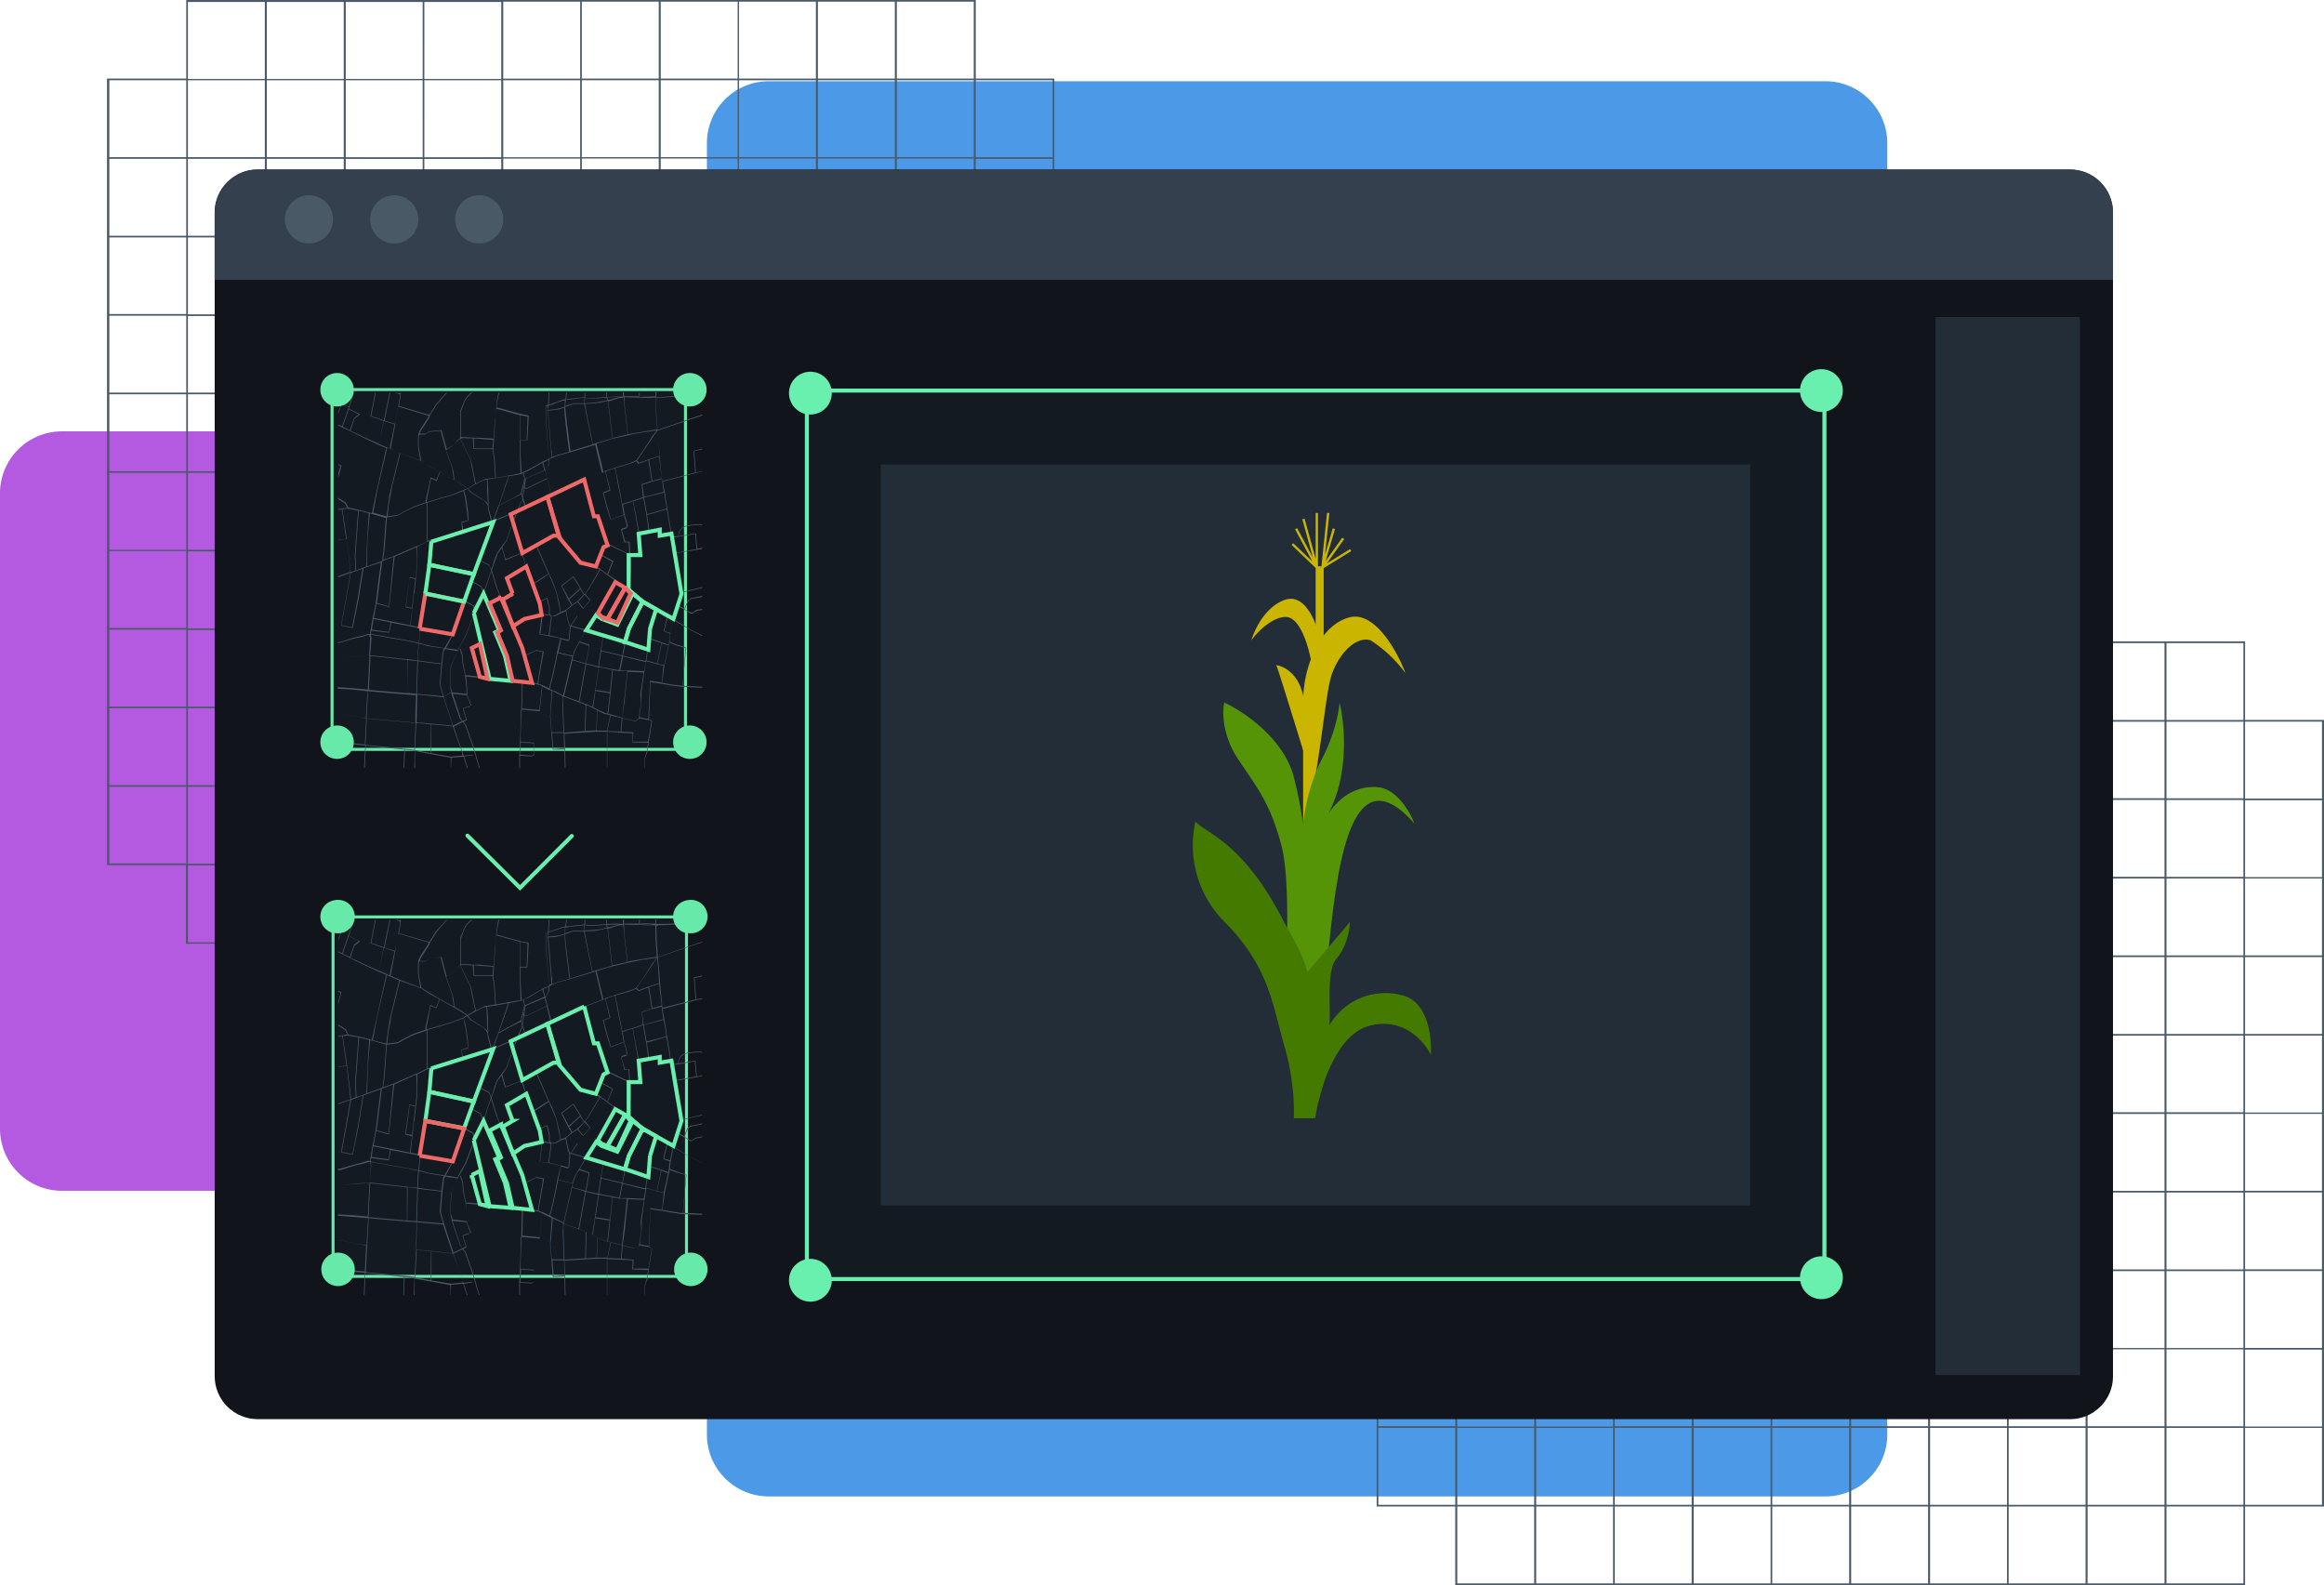 <?xml version="1.0" encoding="UTF-8"?>
<svg xmlns="http://www.w3.org/2000/svg" width="695" height="474" fill="none">
  <g clip-path="url(#a)">
    <path fill="#B45AE0" d="M292.2 337.5v-190c0-10.2-8.3-18.5-18.6-18.5h-255A18.5 18.5 0 0 0 0 147.5v190c0 10.3 8.3 18.6 18.5 18.6h255.1c10.3 0 18.6-8.3 18.6-18.6Z"></path>
    <path fill="#4C9AE7" d="M545.9 24.3h-316a18.5 18.5 0 0 0-18.5 18.5V429c0 10.2 8.3 18.5 18.5 18.5h316c10.2 0 18.5-8.3 18.5-18.5V42.8c0-10.2-8.3-18.5-18.5-18.5Z"></path>
    <path fill="#4A5A6A" d="M671.4 191.8H435.2v23.5h-23.5v235.2h23.5V474h236.2v-23.5H695V215.3h-23.6v-23.5ZM435.2 450h-23v-23h23v23Zm0-23.5h-23v-23h23v23Zm0-23.4h-23v-23h23v23Zm0-23.5h-23v-23h23v23Zm0-23.5h-23v-23h23v23Zm0-23.5h-23v-22.9h23v23Zm0-23.4h-23v-23h23v23Zm0-23.5h-23v-23h23v23Zm0-23.5h-23v-23h23v23Zm0-23.5h-23v-22.9h23v23Zm23.6 234.8h-23v-23h23v23Zm0-23.5h-23v-23h23v23Zm0-23.4h-23v-23h23v23Zm0-23.5h-23v-23h23v23Zm0-23.5h-23v-23h23v23Zm0-23.5h-23v-23h23v23Zm0-23.4h-23v-23h23v23Zm0-23.5h-23v-23h23v23Zm0-23.5h-23v-23h23v23Zm0-23.4h-23v-23h23v23Zm0-23.5h-23v-23h23v23Zm0-23.5h-23v-23h23v23Zm23.6 258.2h-23v-23h23v23Zm0-23.5h-23v-23h23v23Zm0-23.4h-23v-23h23v23Zm0-23.5h-23v-23h23v23Zm0-23.5h-23v-23h23v23Zm0-23.5h-23v-23h23v23Zm0-23.4h-23v-23h23v23Zm0-23.5h-23v-23h23v23Zm0-23.5h-23v-23h23v23Zm0-23.4h-23v-23h23v23Zm0-23.5h-23v-23h23v23Zm0-23.5h-23v-23h23v23Zm23.5 258.2h-23v-23h23v23Zm0-23.5h-23v-23h23v23Zm0-23.5h-23v-23h23v23Zm0-23.4h-23v-23h23v23Zm0-23.5h-23v-23h23v23Zm0-23.5h-23v-23h23v23Zm0-23.5h-23v-22.9h23v23Zm0-23.4h-23v-23h23v23Zm0-23.5h-23v-23h23v23Zm0-23.5h-23v-23h23v23Zm0-23.5h-23v-22.9h23v23Zm0-23.4h-23v-23h23v23Zm23.6 258.2h-23v-23h23v23Zm0-23.5h-23v-23h23v23Zm0-23.5h-23v-23h23v23Zm0-23.4h-23v-23h23v23Zm0-23.5h-23v-23h23v23Zm0-23.5h-23v-23h23v23Zm0-23.5h-23v-22.9h23v23Zm0-23.4h-23v-23h23v23Zm0-23.5h-23v-23h23v23Zm0-23.5h-23v-23h23v23Zm0-23.5h-23v-22.9h23v23Zm0-23.4h-23v-23h23v23ZM553 473.5h-23v-23h23v23Zm0-23.5h-23v-23h23v23Zm0-23.5h-23v-23h23v23Zm0-23.4h-23v-23h23v23Zm0-23.5h-23v-23h23v23Zm0-23.5h-23v-23h23v23Zm0-23.5h-23v-22.9h23v23Zm0-23.4h-23v-23h23v23Zm0-23.5h-23v-23h23v23Zm0-23.5h-23v-23h23v23Zm0-23.5h-23v-22.9h23v23Zm0-23.4h-23v-23h23v23Zm23.6 258.2h-23v-23h23v23Zm0-23.5h-23v-23h23v23Zm0-23.5h-23v-23h23v23Zm0-23.4h-23v-23h23v23Zm0-23.5h-23v-23h23v23Zm0-23.5h-23v-23h23v23Zm0-23.5h-23v-22.9h23v23Zm0-23.4h-23v-23h23v23Zm0-23.5h-23v-23h23v23Zm0-23.5h-23v-23h23v23Zm0-23.5h-23v-22.9h23v23Zm0-23.4h-23v-23h23v23Zm23.6 258.2h-23v-23h23v23Zm0-23.5h-23v-23h23v23Zm0-23.5h-23v-23h23v23Zm0-23.4h-23v-23h23v23Zm0-23.5h-23v-23h23v23Zm0-23.5h-23v-23h23v23Zm0-23.5h-23v-22.9h23v23Zm0-23.4h-23v-23h23v23Zm0-23.5h-23v-23h23v23Zm0-23.5h-23v-23h23v23Zm0-23.5h-23v-22.9h23v23Zm0-23.4h-23v-23h23v23Zm23.5 258.2h-23v-23h23v23Zm0-23.5h-23v-23h23v23Zm0-23.5h-23v-23h23v23Zm0-23.4h-23v-23h23v23Zm0-23.5h-23v-23h23v23Zm0-23.5h-23v-23h23v23Zm0-23.5h-23v-22.9h23v23Zm0-23.4h-23v-23h23v23Zm0-23.5h-23v-23h23v23Zm0-23.5h-23v-23h23v23Zm0-23.5h-23v-22.9h23v23Zm0-23.4h-23v-23h23v23Zm23.6 258.2h-23v-23h23v23Zm0-23.5h-23v-23h23v23Zm0-23.5h-23v-23h23v23Zm0-23.4h-23v-23h23v23Zm0-23.5h-23v-23h23v23Zm0-23.5h-23v-23h23v23Zm0-23.5h-23v-22.9h23v23Zm0-23.4h-23v-23h23v23Zm0-23.5h-23v-23h23v23Zm0-23.5h-23v-23h23v23Zm0-23.5h-23v-22.9h23v23Zm0-23.4h-23v-23h23v23Zm23.6 258.2h-23v-23h23v23Zm0-23.5h-23v-23h23v23Zm0-23.5h-23v-23h23v23Zm0-23.4h-23v-23h23v23Zm0-23.5h-23v-23h23v23Zm0-23.5h-23v-23h23v23Zm0-23.5h-23v-22.9h23v23Zm0-23.4h-23v-23h23v23Zm0-23.5h-23v-23h23v23Zm0-23.5h-23v-23h23v23Zm0-23.5h-23v-22.9h23v23Zm0-23.4h-23v-23h23v23ZM694.4 450h-23v-23h23v23Zm0-23.4h-23v-23h23v23Zm0-23.5h-23v-23h23v23Zm0-23.5h-23v-23h23v23Zm0-23.5h-23v-23h23v23Zm0-23.4h-23v-23h23v23Zm0-23.5h-23v-23h23v23Zm0-23.5h-23v-23h23v23Zm0-23.4h-23v-23h23v23Zm0-46.4v22.9h-23v-23h23ZM291.8 23.5V0H55.7v23.5H32v235.2h23.6v23.5h236.1v-23.5h23.6V23.5h-23.6ZM55.7 258.2h-23v-22.9h23v23Zm0-23.4h-23v-23h23v23Zm0-23.5h-23v-23h23v23Zm0-23.5h-23v-23h23v23Zm0-23.4h-23v-23h23v23Zm0-23.5h-23v-23h23v23Zm0-23.5h-23v-23h23v23Zm0-23.5h-23V71h23v23Zm0-23.4h-23v-23h23v23Zm0-23.5h-23V24h23v23Zm23.5 234.8h-23v-23h23v23Zm0-23.5h-23v-23h23v23Zm0-23.5h-23v-23h23v23Zm0-23.5h-23v-22.9h23v23Zm0-23.4h-23v-23h23v23Zm0-23.5h-23v-23h23v23Zm0-23.5h-23v-23h23v23Zm0-23.5h-23V94.5h23v23Zm0-23.4h-23V71h23v23Zm0-23.5h-23v-23h23v23Zm0-23.5h-23V24h23v23Zm0-23.4h-23V.6h23v23Zm23.6 258.2h-23v-23h23v23Zm0-23.5h-23v-23h23v23Zm0-23.5h-23v-23h23v23Zm0-23.5h-23v-22.9h23v23Zm0-23.4h-23v-23h23v23Zm0-23.5h-23v-23h23v23Zm0-23.5h-23v-23h23v23Zm0-23.5h-23V94.5h23v23Zm0-23.4h-23V71h23v23Zm0-23.5h-23v-23h23v23Zm0-23.5h-23V24h23v23Zm0-23.4h-23V.6h23v23Zm23.6 258.2h-23v-23h23v23Zm0-23.5h-23v-23h23v23Zm0-23.5h-23v-23h23v23Zm0-23.5h-23v-22.9h23v23Zm0-23.4h-23v-23h23v23Zm0-23.5h-23v-23h23v23Zm0-23.5h-23v-23h23v23Zm0-23.5h-23V94.5h23v23Zm0-23.4h-23V71h23v23Zm0-23.5h-23v-23h23v23Zm0-23.5h-23V24h23v23Zm0-23.4h-23V.6h23v23Zm23.5 258.2h-23v-23h23v23Zm0-23.5h-23v-23h23v23Zm0-23.5h-23v-23h23v23Zm0-23.5h-23v-22.9h23v23Zm0-23.4h-23v-23h23v23Zm0-23.5h-23v-23h23v23Zm0-23.5h-23v-23h23v23Zm0-23.5h-23V94.5h23v23Zm0-23.4h-23V71h23v23Zm0-23.5h-23v-23h23v23Zm0-23.5h-23V24h23v23Zm0-23.4h-23V.6h23v23Zm23.6 258h-23v-22.9h23v23Zm0-23.4h-23v-23h23v23Zm0-23.5h-23v-22.9h23v23Zm0-23.4h-23v-23h23v23Zm0-23.5h-23v-23h23v23Zm0-23.5h-23v-23h23v23Zm0-23.5h-23V118h23v23Zm0-23.4h-23v-23h23v23Zm0-23.5h-23v-23h23v23Zm0-23.5h-23v-23h23v23Zm0-23.4h-23V24h23v23Zm0-23.5h-23V.5h23v23ZM197 281.7h-23v-23h23v23Zm0-23.5h-23v-23h23v23Zm0-23.5h-23v-22.9h23v23Zm0-23.4h-23v-23h23v23Zm0-23.5h-23v-23h23v23Zm0-23.5h-23v-23h23v23Zm0-23.5h-23V118h23v23Zm0-23.4h-23v-23h23v23Zm0-23.5h-23v-23h23v23Zm0-23.5h-23v-23h23v23Zm0-23.4h-23V24h23v23Zm0-23.5h-23V.5h23v23Zm23.6 258.2h-23v-23h23v23Zm0-23.5h-23v-23h23v23Zm0-23.5h-23v-22.9h23v23Zm0-23.4h-23v-23h23v23Zm0-23.5h-23v-23h23v23Zm0-23.5h-23v-23h23v23Zm0-23.5h-23V118h23v23Zm0-23.4h-23v-23h23v23Zm0-23.5h-23v-23h23v23Zm0-23.5h-23v-23h23v23Zm0-23.4h-23V24h23v23Zm0-23.5h-23V.5h23v23ZM244 281.7h-23v-23h23v23Zm0-23.5h-23v-23h23v23Zm0-23.5h-23v-22.9h23v23Zm0-23.4h-23v-23h23v23Zm0-23.5h-23v-23h23v23Zm0-23.5h-23v-23h23v23Zm0-23.5h-23V118h23v23Zm0-23.4h-23v-23h23v23Zm0-23.5h-23v-23h23v23Zm0-23.5h-23v-23h23v23Zm0-23.4h-23V24h23v23Zm0-23.5h-23V.5h23v23Zm23.6 258.2h-23v-23h23v23Zm0-23.5h-23v-23h23v23Zm0-23.5h-23v-22.9h23v23Zm0-23.4h-23v-23h23v23Zm0-23.5h-23v-23h23v23Zm0-23.5h-23v-23h23v23Zm0-23.5h-23V118h23v23Zm0-23.4h-23v-23h23v23Zm0-23.5h-23v-23h23v23Zm0-23.5h-23v-23h23v23Zm0-23.4h-23V24h23v23Zm0-23.5h-23V.5h23v23Zm23.6 258.2h-23v-23h23v23Zm0-23.5h-23v-23h23v23Zm0-23.5h-23v-22.9h23v23Zm0-23.4h-23v-23h23v23Zm0-23.5h-23v-23h23v23Zm0-23.5h-23v-23h23v23Zm0-23.5h-23V118h23v23Zm0-23.4h-23v-23h23v23Zm0-23.5h-23v-23h23v23Zm0-23.5h-23v-23h23v23Zm0-23.4h-23V24h23v23Zm0-23.5h-23V.5h23v23Zm23.6 234.7h-23v-22.9h23v23Zm0-23.4h-23v-23h23v23Zm0-23.5h-23v-23h23v23Zm0-23.5h-23v-23h23v23Zm0-23.4h-23v-23h23v23Zm0-23.5h-23v-23h23v23Zm0-23.5h-23v-23h23v23Zm0-23.5h-23V71h23v23Zm0-23.4h-23v-23h23v23Zm0-23.5h-23V24h23v23Z"></path>
    <path fill="#11151B" d="M619 50.7H77c-7 0-12.8 5.7-12.8 12.8v348c0 7.2 5.8 12.9 12.9 12.9h542c7 0 12.8-5.7 12.8-12.8v-348c0-7.2-5.7-12.9-12.9-12.9Z"></path>
    <path fill="#34404D" d="M77 50.7h542c3.5 0 6.7 1.4 9.1 3.8 2.5 2.5 3.8 5.8 3.8 9.2v20H64.2v-20a13.2 13.2 0 0 1 8-12c1.5-.7 3.2-1 4.9-1Z"></path>
    <path fill="#4A5966" d="M92.4 72.8a7.2 7.2 0 1 0 0-14.4 7.2 7.2 0 0 0 0 14.4ZM117.9 72.8a7.2 7.2 0 1 0 0-14.4 7.2 7.2 0 0 0 0 14.4ZM143.3 72.8a7.2 7.2 0 1 0 0-14.4 7.2 7.2 0 0 0 0 14.4Z"></path>
    <path fill="#222D38" d="M622 94.8h-43.2v316.4H622V94.8Z"></path>
    <g clip-path="url(#b)">
      <path fill="#192129" fill-opacity=".5" stroke="#69F0AE" stroke-miterlimit="10" stroke-width="1.2" d="M545.6 116.8H241.3v265.7h304.3V116.8Z"></path>
      <path fill="#222D38" d="M523.5 138.9H263.4v221.6h260V138.9Z"></path>
      <path fill="#69F0AE" stroke="#69F0AE" stroke-width="1.2" d="M248.1 116.8a5.8 5.8 0 1 1-11.5 0 5.8 5.8 0 0 1 11.5 0ZM550.5 116.8a5.8 5.8 0 1 1-11.6 0 5.8 5.8 0 0 1 11.6 0ZM550.5 382.1a5.8 5.8 0 1 1-11.6 0 5.8 5.8 0 0 1 11.6 0ZM248.1 382.1a5.8 5.8 0 1 1-11.5 0 5.8 5.8 0 0 1 11.5 0Z"></path>
      <g clip-path="url(#c)">
        <path fill="#CAB600" d="M393.8 190.1v-20.3h1.7v22.7l-1.7-2.4Z"></path>
        <path stroke="#CAB600" stroke-width=".7" d="M393.8 169.8V190l1.7 2.4v-22.7m-1.7 0h1.7m-1.7 0-7.3-7m7.3 7-6.2-11.6m6.2 11.6-4-14.5m4 14.5v-16.3m1.7 16.3 1.7-16.3m-1.7 16.3 3.4-11.6m-3.4 11.6 6.2-8.7m-6.2 8.7 8.4-5.2"></path>
        <path fill="#CAB600" d="M389.1 205.9c-1.8-5.1-5.7-6.8-7.4-7 1.8 5.1 8 25.6 11 35.2-.5-7.3-1.7-23.2-3.6-28.2Z"></path>
        <path fill="#CAB600" d="M398.4 201.3c-2.3 6-3.6 30.5-8.7 46.6v-38c0-4.2.8-8.7 2.3-12.7-.8-4.2-3.3-12.7-7.5-12.7-4.1 0-8.6 4.6-10.3 7 1-3.3 4.3-10.3 10.3-12.2 6-1.8 9.4 7.3 10.3 12.2 2.4-3.6 5.5-6.2 9.3-7 7.4-1.3 13.9 10.6 16.2 16.8a39.2 39.2 0 0 0-10.4-9.8c-3.5-1.2-8.6 2.3-11.5 9.8Z"></path>
        <path fill="#559307" d="M412 235.4c5.6.4 9.7 7.4 11 10.9-19.8-22.5-23.4 15.9-25.9 39.6l-12.6 10.4c0-5 1.6-32.5-1.2-43.1-3.4-13.2-7.5-17.8-13.2-26.4-4.6-7-4.6-14-4-16.7 5.5 2.5 17.4 10.3 20.7 21.8 1.3 4.8 2.2 9.8 2.9 14.4.3-3.6 2-12.6 5.7-19.5 3.7-7 5-14 5.2-16.7 1.6 6.5 2.9 21.5-3.3 33.1 3.8-5.5 8.9-8.3 14.8-7.8Z"></path>
        <path fill="#447A00" d="m393.6 332.7-.3 1.7h-6.4c.2-3.2 0-12.2-2.9-21.9-3.4-12-4.6-23.6-17.8-36.8a32.4 32.4 0 0 1-8.7-30c4 4 14.4 6.4 26.5 30 2.4 4.5 5.5 9.2 7 15l12.7-15c0 2-.8 7.2-4 11-3.3 3.6-1.5 16.5-2.2 20a19.4 19.4 0 0 1 21.7-9.1c7.9 1.8 9 12.6 8.7 17.8-2-4-8.3-11.4-18.5-8.6-6.4 1.7-10.7 9.2-13.3 16.4-1 3.4-2 6.5-2.5 9.5Z"></path>
      </g>
      <path stroke="#69F0AE" stroke-linecap="round" stroke-width="1.2" d="m139.8 249.9 15.7 15.6L171 250"></path>
    </g>
    <path fill="#192129" fill-opacity=".5" stroke="#67E9AA" stroke-miterlimit="10" stroke-width=".9" d="M205 116.5H99.3v107.6H205V116.5Z"></path>
    <g clip-path="url(#d)">
      <path fill="#4A5966" d="m232 123.7-1.8.6h-.2l-.2-1-1.3-5.5 1.8-.4h-1l-.8.1-.1-.1h-.2v.2l-4.6 1-.2-.4 1.6-.7.5-.1h-.8l-1.3.6-.3-.6h-.4l-2.4 1.3-3.1.1-1.5.1-5.8-.8h-1.2l-9.4.5-2.2.2h-.9v-1.2l.4-.3h-.8l.2.2v1h-4.7v-1.1h-.2v1l-.4.1h-4.1v-1.2h-.3v1.3h-2.2l-2 .1H181.5v-1.4h-.2v1.4l-4.5.4-1-.1-.8-.1v-1.5h-.2v1.4h-.3l-4.4.5h-.3l-.5.1.2-2h-.2l-.2 2-.8.1-2 .8-.5.1-.4.2-1.3.4.2-3.6h-.2l-.2 3.7-.7.2v4.5l1 11.4-1.8.8-4.3 2.4-2.1 1-.4-6.8v-2.9h2.1v-.1l.4-7.2v-.1l-2.3-.5-7.3-2 .5-3.3.4-1.2h-.2l-.4 1.1-.4 3.5-.3 2.5-.5 6.8-4.3-.3h-1.6l-3.2-.2h-.7v-7.5l1.1-3 .7-1.2 1.7-1.7h-.3l-1.5 1.5-.7 1.2-1.2 3V131l-1 .8-.8 1.2-2.2 1.3-1.4-5.1-.2-.6-3.7.4-1 .7h-1.8l.4-1 .9-1.3 1.6-2.5.1-.6 2-3.2 2.9-3.3.3-.3h-.3l-.1.1-3 3.4-1.9 3.1-9.1-2.7.6-3.6v-.3h-.2v.1l-.6-.1h-1l1.6.4-.1.8-.5 2.8-.7 3.7-.1 1.6-3.3-1 .5-2.4 1.2-6h-.2l-1.7 8.3-3.8-1.3 1.4-7h-.2l-1.4 7a.1.1 0 0 0 0 .1l4 1.4-1.5 6.8-4.7-2.1-1-.5-2.8-1.3 1.2-3.6 1.6-1.2v-.2l-3.3-1.6.2-.4 1.4-4.4h-.2l-1.3 4.2h-.2l-1.9-1v-.1l1-3h-.3l-.9 3-2.2-1.2.5-1.9h-.2l-.5 2-1.1 3.2-1 2.5-1-.6-.6-.4-1.1-.7 2.4-6h-.2l-2.4 5.9-2.6-1.8 1.7-4h-.3l-1.5 3.9-2.9-1.6 1-2.4H90l-1 2.3-2.3-1.3.3-1h-.2l-.3.9-1.5-.9h-.5l1.9 1v.1l2.6 1.4 2 1.2-1.6 3.7v.1l2.2 1.6-1.1 3-2.5 6-6.5-12.4-1.6-3-1.4-2.7h-.2l1.4 2.8 1.6 3-3.2 2.2v.3l3.3-2.3 6.5 12.5 1 1.7.8 2.3L87 141l-2.3 1-5.8 2.7v.1l2.7 12-2 1-1.6.7v.3l3.6-1.7h.1l1.7-.8 1.5-.4 5.4-1.5 4.4 20.2-14.4 4-2.3.7v.2l2.4-.7 14.4-4 4-1.3h.3l-.1.6-2 9.9-.5 2.1-.1 1-2-.7h-.1l-1 4.6.4.7 2-.7v1.8l-1.2.3-4 1.2h-3.8l-2.6.6-6.2.4v.2l6.3-.3 2.5-.6h3.8l4-1.3 1.2-.3.2 4-15 1.2h-3v.2H81l-.3 5.4-2.6-.3v.3l2.6.2v.7l-.3 7-2.3-.2v.3l2.3.2-.5 7.5-.3 7.2-1.4-1.4v.3l1.5 1.6 2.6 2.5h.3l-2.7-2.7.3-7.4.4-7.5 14.4.8-.6 8.5-.5 8.2h.2l.5-8 5.6.5 2 .1 6.6.7h.4l-.3 6.7h.2l.3-6.6h.5l11 1.2-.2 5.4h.2l.2-5.4 2.6.3.3.1-.1 5h.2v-5l4.7.9 6 1.1v3h.1v-1.2l.1-1.8 3.3-.3h.3l1.1 3.4h.2l-1.1-3.5 2.6-.3v-.2l-2.7.3-.7-2-2.3-6.7 2.7-1.4.7.9 2.2 6.2 2 6.7h.2l-2-6.8-2.2-6.2-.7-.9 1-.4v-.1l-1-3.4 1.9-.6v-.2l-2 .7h-.1v.1l1 3.3-1 .4-.6-.8-2.4-7.3h.2l4 .4 1.2 3.1h.2l-1.3-3.2v-2l-.3-3.5 4.1.4 1.9.2 1 .1 6.2 1H156.1l-.2 8-.1.4-.2 7-.1 2.5-.2 4v3.8h.2V226l3.6.2.6-.4v-3.6a.1.1 0 0 0 0-.1l-4-.3v-2.5l.3-6.8v-.3l5.4.5.8-7.4 2 1h.1l.7.3-.5 7.6.4 5 .4 5h.1l3.4-.1.1 5.5h.2l-.1-5.7-.2-4.5 6.2-.4 3.4-.2h3.1v10.8h.1v-10.8l4.1.3 3.5.2-.1 2.6a.1.1 0 0 0 0 .1l4.7.1-.4 2.7-.7 2.2v2.6h.1v-2.5l.8-2.2.4-2.9 1-6.2a.1.1 0 0 0 0-.1l-.5-.5h-.4l.4-11.2 3.5.5 3.4.6 2.7.3 6.9.3v3.7l-1 6.7v.1l2.1 1.5 3.4 3.5 1.6 1.5v3h-6.4v.1h-.1V229.7h.2V226l6.3-.2-.2 3.8h.2l.2-3.9v-2.9l5 4.2 2.4 2.2.5.4h.4l-.7-.6 2.3-3 4.9-3.5v-.2l-2 1.4-2.9 2.1-.6-6.5.7-.2 4.8-.9v-.2l-4.8.8-.5-7.6-.5-5.2-1-6.9-.5-4.6h.4l1 .2 3.2.6.5 10.1.4.7.3 4v.1l.8.6.7.1v-.2l-.7-.1-.6-.6-.3-4-.4-.6-.4-10.1h2.4v-.2h-2.5l-3.2-.7-2.3-8.4h-.1l-2.5.4-1.1-4.9-1.8-8 3.4-1.2 1.7-.5 1.5 3.2.9 2 3.6 7.7 2.4 4.6v-.4l-2.2-4.3-4.6-9.7-1.4-3.2h2.6l3-1 2.6 6v-.5l-2.4-5.6 2.1-.6.3-.1v-.2h-.2l-.6-3.7-1.5-7.9-2.4-10.4-.4-2-1.7-8.6 3-.9 3.7-1.4v-.7l-1.7-9.5 1.8-.6v-.3Zm-72.4 98.6v3.3l-.5.4-3.6-.3.2-3.7 3.9.3Zm68.8-104.5 1.4 6.7-3 1-1.4-5-.2-.6v-.1l-1.2-1 4.4-1Zm-4.5 1.2 1.1 1 .2.5 1.4 5-1.2.4-.2-.2-.2-.3v-.2l-2-6.4.4.1.5.1Zm-1.1-.2 2 6.5.2.5-1 .4-.5.3-1-.8-.5-.5-.3-.8-.2-.9-.3-1-.2-.7-.1-.7-.5-1.5 1.8-.8H222.8Zm-.2-.2Zm.8.1h-.5v-.2l.4-.2.1.4Zm-.4-1.2.2.6-.5.2-.5.2h-1.4l2.2-1Zm-26.3 1.5 2.6-.2 9.4-.5h1.2l5.8.8h1.5l2.5-.2h-.1V119.3l.7-.3 1.3-.1-1.4.6-3.2 1.6-3.6 1.7-16.8 5.8v-.7l-.3-3.7-.1-4V119h.5Zm-5 91.1-.2 1.4-.5 3.4-.9.6-1-.1-3-.7.7-5 .5-5.1.4-3.7 4.8.2-1 6.4.2 2.6Zm-57.1-4.7.4 1.7h-.3l-2 1.2-1-3.6.5-6 .5-4 .4-.6.7.1 3 .5-2 4.3-.2 4.2v2.2ZM110 208v-1.3l11.6 1 2.8.2-.2 6.4v1.8l-14.6-1.3.4-6.8Zm-.6 6.8-3.2-.5-4.4-1-6.8-.6.3-4 .2-3.3 4.4.5 5.4.3 4.6.5-.5 8.1Zm1.1-24.6.2.7-.3 5.2h-.6l-2.9.2-5.8.6-5 .3-.2-4 2-.5 1-.1 1.5-.2 1.3-.2 4.4-1.3 2.3-.5 1.5-.5h.6v.3Zm-13.4-55.7 1.7 1.3-.3.9-.2 1-.2.7-2.4-1h-.1l-1.7 5.8-.5 1.4-.4-.3-1.3-.8-.7-1-.3-.5 2.8-9.3 3.6 1.5v.2Zm1.4 3.4 3.3 1.4-2.3 8.6-3.2-1.7 2-7.6.2-.7Zm-7 5.8h.1l1.3.8.5.4.2.2.3.6-6.8 1.8-.5-2.9 4.6-1.4.4.5Zm2.3 1.3-.2-.3.5-1.4 1.6-5.7 2.4 1-2 7.5-2.2-1-.1-.1Zm2.3 1.3 3.4 1.9 3.6 2.3.8 1.4h-.5l-1.1.2-3 .3-3.4.5-1.8-7.2-.2-.4 2.2 1Zm3.3 6.4 2.8-.4.2 1 1.1 7.9-3.2.2-3.5.7-1.8-8.7.8-.2 3.6-.5Zm3-.4 1-.2h.6l3.1.6-1 13.3.2 4.6-1.4.5-1.2-9.9-1.3-9Zm2.5 19 1.5-.5 2-.7-1.4 8.7-1.7 8.8-3.2-.6 2.8-15.6Zm1.6-.7-.2-4.6 1-13.3 3 .8-.5 7.8-.3 8.1-.3.1-.7.3-2 .8Zm3.4-9.3.7-7.8.6.2 4.2 1.2-.7 9.6-.4 3.2-.4.2-4.2 1.5.2-8Zm54.3-23v-1l.8-.3 1.7-.7 3.6-1 6.8-2 .9-.3 2 8.4-5.3 2.1-9.9 4.3-.1-.5-1.7-6.5.2-.1 1-2v-.4Zm.7-3.5-1-12 2-.2 1.3-.2 1.5-.5.4 4.5 1.1 8.7-3.6 1-1.6.6v-1.9Zm47.4-1.2-.7.2-4.1 1h-.1l.5 6.5-9.9 2.6-.7-7.2v-.2l-.4-5.3-.3-2.4 16.8-5.7 1.9 10-3 .5Zm3-.3.8 6.5-2 .3-6 1.2-.5-6.4 4-.8.8-.3 2.9-.5ZM189.7 184l-2.3 5.8-.5 2-3-.8-3.5-1-5-1.6 2.8-4.4 1.7 1.2 1.4.5 3.2 1.2 4.9-9.2 2.2 2-2 4.3Zm2.1-4 1.1.6 3.3 1.7-.9 3.4-.5 2-.5 3.3-.7 3-6.1-1.8-.4-.2.4-2.1 2.4-5.8 1.9-4.2Zm-15.6 12.8-2.9-1 2-3.2 5 1.6-.4 2.8-.3 1.6-.7 4.7-3.6-.9 1-5.4v-.1Zm-3.5-8.6h-.1l-2 2.9-.2-.1-.5-1.4-.6-3 1.8-1.5 1.6-1.1 1.6 2h.1l2.1-2.4v-.2l-1.5-1.8 1-1.3 3.5-5.9 2 1.5 2.6 1.8-6 10.1-2.9 4.5-4.4-1.2 1.9-2.8Zm-8.3-2.5-.7-2.9h-.1l-2.2 1-1.8-5.1 4.5-3 .9 2 1.3 3.3.7 3.1.6 3-1.8 1h-.9l-.3-.2-.2-.4v-1.8Zm0 2.2-2.2-.3v-.6l-.7-3 2-1 .7 2.7v1.9l.2.3Zm-14.5-20.4-1.3 2-.7 1.7-.6 2-.3.8-.1.3-.5-1.3-3-1.6 4-11.3 5.3-2.3.6 2.3-.3 1-1.5 4.3-.1.2-1.4 1.8v.1Zm-18.4 41.2 1 3.5-7.8-.7.3-9.8 3.4.5 3.6.4-.5 6Zm-7 2.8-2.7-.3.1-9.8 2.9.3-.3 9.8Zm3.9-9.5-3.4-.5.1-3.3.2-1.5v-.2l1.3.3.6.2 1.3.3 4.3.6-.3.6-.5 3.9-3.6-.4Zm0-5-1.1-.2-.7-.2-1.3-.3.5-4.5 9.5 2-.2.3-2.2 3.7-4.4-.7Zm-4.5-15.4.5-4.6.4-3.8v-5.7l2.9-1.5 1-.3-.4 5-.3 2-1 8.7-1.3 10.2-2.9-.6 1-9.4Zm-.7 4.2-1.8-.4 1.1-8.6 1.7.3-.5 4.5-.5 4.2Zm1.4-18.5-.2.1-6.6 2.9-3.2 1.1.4-3.1.7-9.6 3.2-.5.8-.4 1.3-.8 2.7-1.3 3.8-1.3h.1V162l-3 1.4Zm13.6-4.5-1.3.4-8 2.2-1.1.3v-11.4l4.2-1.3 2.6-.7 4-1.5.5 2.2.6 4.2.2 2.4-1.9.5v.1l.2 2.6Zm-12.3 28.8 1.3-10 4 .7 5.1 1 2.5.5-3.2 9.3-.2.4-9.5-2Zm10.5-8.6-5.2-1h-.5l-3.5-.7 1-8.5 13.5 2.8-.7 2.2-2.1 5.8-2.5-.6Zm-8.2-10.4.3-1.9.5-5.1 8-2.2 1.3-.4 1.9-.6 6.6-2.1.3-.1-4 11.2-1.3 4-13.6-2.8Zm24.6-15 1.8-.8-1.2 3-.6-2.1Zm-1.3 8.1.1-.2 1.5-4.4.3-.7 2.2 8 .3 1-4.7 1.8-1-3.6 1.3-1.9Zm2-5.5.1-.3 1.3-3.2 2.2-1 6.7-3.3 3.4 11.8-1.4-.1-2.4 1-3 2-4.3 2.2-2.6-9.1Zm1.5-3.8.3-.8.5-1.2.4-1v-.1l.8 2.2-2 .9Zm39.9-8.6-3 1v.1l.4 3.8-3 1-3.2 1-1.2-6.4-.7-3.4-.2-.9 4.3-1.3 1.2-.4.8-.4.6.8 3-1.1 1 6.2Zm-.8-6.3 3-1 .8 6.5-2.8.8-1-6.3Zm-10 3.4.6 3.4 1.3 6.6.5 3-3.8 1.4-1-3.4-1.2-4.4 2-.8v-.2l-1.4-5.5 2.7-1 .3 1Zm-1.8 5.6-2 .8v.1l1.2 4.6 1.1 3.4 4-1.4.8 3-.1.7-1.4.4-.1.5v.1l.9 3.5h1.3l.2 3.4h-.3l-6.2-3.1-2.8-8.5-1 .2-3-10.8 5.4-2.1.7-.3 1.3 5.5Zm-4.5 8h.1l.9-.2 2.8 8.3-1.1 1.2-1 2-1.4 3.4-2-.7-2.2-.8-2.3-2.1-2.4-2.9-1.2-1.4-.5-1.1-3.5-11.9.5-.3.4-.2 10-4.3 3 11Zm1.8 11.5 3.5 2-1.5 3.7-2-1.5-1.4-1 1.4-3.2Zm-19.2-2.6 3.6 8.2-1.7 1-2.8 1.9-2.2-5.4-1.1-3.6 4.2-2.1Zm6.8 16.6-.8-3.1-1.2-3.3-1-2-3.6-8.3 2.9-1.9 2.3-1.1 1.5.1.6 1.1 1.2 1.5 2.4 2.8 2.3 2.1 4.2 1.6 1.3.8-3.4 5.9-1 1.4-.2.1-1-1.7-1-1.8-1.2-1.8h-.1l-3.5 2.7v.1l2 4.1 1 1.7-1.4 1.2-.4.3-1.4.5-.5-3Zm3.3-1 3.1-2.8 1 1.7-.4.3-1.5 1.6-.6.4-1 .7-.5-1-.4-.7.3-.3Zm-.4 0-2-3.8 3.3-2.6 1.1 1.7 1 1.7-3.4 3Zm4.6-1 .2-.2 1.5 1.8-2 2.2-1.5-1.9 1.8-1.9Zm9.6-4.1.6.3 2 1.3-5.6 10-1.3-.5-1.7-1.1 1.3-2.2 4.7-7.8Zm-5.2 25.6 4 .8-.7 6.7-4.3-.7 1-6.8Zm0-.2.7-4.6 6.2 1.5-.8 4.2-2-.3-4.1-.8Zm.7-4.8.6-4.3 6.4 2-.7 3.8-6.3-1.5Zm4.6-7.8-1-.4-1.9-.7 5.5-10 1 .7 1.2 1.3-4.8 9ZM188 176l-.6-.4-.3-.2-2-1.4-.6-.4-2.7-1.8 1.6-3.8v-.2l-3.6-2 .9-1.8 1-1.2 6.3 3 .4.1V170.3l-.1 3-.2 2.4v.4Zm.3-14h-1.3l-1-3.3.2-.3 1.3-.5.2-.8v-.1l-.9-3.1-.5-3 3-1 1.7 9.8.5 6.2-3 .1v-.2l-.2-3.7Zm1.3-11-.2-1.1 1-.3 2-.7.9 5 .7 5h-.3l-2.5.6-1.6-8.5Zm3.9 3 5.9-1.7 1.2 7-2.8.8-.5-2h-.1l-3 .8v-.4l-.7-4.5Zm0-.2-.9-5 6-1.5.8 4.8-6 1.7Zm-.9-5.2-.5-3.6 3-1 .4-.1 2.5-.7.2 2 .3 1.9-5.9 1.5Zm4.3-17.6.3 5.3-3 1-3.1 1.1-.6-.7 1.6-2.3 3.5-5.2 1-1.4.3 2.2Zm-1.5-1-3.4 5.2-1.7 2.4-.8.4-1.1.5-4.4 1.3-2.9 1-.7.3-.2-1-1.8-7.4 3.2-1 1.6-.5 4.6-1 1.5-.4 3-.5 4.1-.6-1 1.4Zm-31.8 13-6.1 3-.6-.3.4-2.6 5.7-2.5.6 2.4Zm-6.1 3.2 6.1-3 1 4 .2.4-.9.5-6.7 3.2-.8-2.5.5-2.9.6.3Zm-1.2 2.2-.3-.8.1-.6.4-1.3.2.1-.4 2.6Zm-.1.4v.5l-.5 1-.5 1.2-.4 1-2 1-3.6 1.5-1.6.8 1.6-4.5 3.7-2 3-1.5.3 1Zm-7.1 2.3-1.8 4.8h-.2l-.1.1v-.8l-.9-3.4v-.6l-.1-4.7-.2-3.2h.4l2.1-.3 3.8-.7-1 2.9-2 6Zm-3.4-4.7.2 4.5-.3-.6-1-.8-3.6-2.3-1-1.1 2.4-1.4 2-1 1-.3h.2l.1 3Zm-4.9.9 3.8 2.3.8.8.5.8v.6l.8 3.4.1.8-6.5 2-1.8.6-.3-2.3 1.9-.6-.1-2.6-.6-4.1-.6-2.3 1-.6 1 1.2Zm-1.7-1-.4.2-4 1.6-2.6.7-4.3 1.3h-.2v-.3l.7-3.7.6-3 1.6.7h.1l1-2.6 3.6 2 .7.3 3.3 2 .5.5-.6.3Zm-8.6-2.8-1.7-.7-.7 3.2-.8 3.7.1.5-3.7 1.3-2.6 1.3-1.4.8-.7.4-3.1.4.3-3 .6-3.3.4-2.4 2.5-10.2 6.2 2.3 3 1.9 2.6 1.4-1 2.4Zm-13.5 2.2-.5 2.3-.5 3.4-.4 3-4-1.1 1.3-6.9 2.9-12.6.9.4 2.8 1.3-2.5 10.2Zm-2.7 22.2.3-.2 3.1-1.2-1.4 14.8-3.6-1 .2-1.2.5-4.2.9-7Zm2 13.7h.1v-.1l1.6-15 6.6-2.9.1 3.5v2.2l-.4 3.6-1.8-.3v.1l-1.2 8.8v.1h.1l1.9.4-.6 4.8v.2l-5.8-1.2-5.1-1 .5-2.7.3-1.6 3.8 1Zm.5 4.4-.5 3-5.1-.7.5-3.2 5.1 1Zm-.5 3.2h.1l.6-3 5.7 1.1 3 .6-.5 4.4-1.5-.4-1.3-.3-10.2-1.8-1.3-.2.1-.6.1-.4 5.2.6Zm-4.1.8 10.2 1.8 2.8.7v.3l-.2 1.4-.1 3.3-3-.4h-.7l-9.9-1.1h-.6l.4-5.3-.2-.7v-.2l1.3.2Zm-1.4 6.2h.5l9.9 1.1h.6v10l-11.5-1 .5-10.1Zm14 11.5 7.8.8 2 6 .8 2.5-6.4-.6-4.4-.4.2-8.3Zm9-13.8h-.5l2-3.7.3-.5.2-.5 3.3-9.2 2.4 1.2.4 2-2.7 6.9-1.3 2.4-1 1.8-3-.4Zm7.9-12.8-2.5-1.4v-.2l2-5.5 2.6 1.5.7 1.8-1.1 2.5-1 2-.4.9-.3-1.6Zm2.2-5.8-2.6-1.5.7-2.2 1.4-4 3 1.6.5 1.4-.6 1.7-1.6 4.7-.8-1.7Zm.9 2 1.6-4.9.6-1.6v.2l1.4 4.6.4 1 .8 1.9-1.7 1-1.7 1.2-.4-1-1-2.4Zm4.1-.8-.3-1-1.4-4.6-.1-.3.1-.5.3-.8.7-2 .6-1.7 1.3-1.8 1 3.7h.1l4.8-2 1.2 3.6-5.7 3.6v.1l.5 1.8 1.2 2.7-3 2-.5-.9-.8-2Zm4.6 1-1.3-3-.5-1.6 5.6-3.6.1.3 2 5 2 5.4.7 3v.6l-1.7.3-2.3.7-1 .5-2 1.3-1.6.8-1-2.6-1.2-2.6-1-2.4 3.2-2Zm8.8 6.4 2.3.2.2.5-.7 5.4-2.5-.4.7-5.7Zm2.7.7v-.1l-.2-.3h.2l.9.1 2-1 1.3-.5.6 3 .5 1.4.1.7-.3 3.2-.1.3-2.2-.6-3.5-.8.7-5.4Zm2.8 6.5 2.1.6h.1l.3-.5.3-3.2v-.7h.1l4.5 1.3-2 3.3-.8 1.4-.7 1.4-.4 1.4-4.3-1 .3-1.4.5-2.6Zm3.6 5.2.5-1.5.6-1.4.8-1.3 2.9 1-1 5.3-3-.9-1-.3.2-1Zm3.7 2.3-2 11.1-2.6-.9-1.8-.7 2.5-10.7 4 1.2Zm.2 0 3.7 1-1 6.8-.8 5-1.3-.6-.6-.2-2-.8 2-11.1Zm2.8 8 4.3.7-.7 6.1-.7-.2-2.3-1-1.3-.7.7-5Zm3.9 6 .6-5.4.7-6.8 2 .3h2.3l-.4 3.7-.4 3.8-.2 1.4-.5 5-3.3-.9-.9-.2.1-1Zm5.7-12-2.2-.1.8-4.2 6.4 1.6h.4v.3l-.5 2.5-4.9-.2Zm5-3-6.4-1.5.8-3.9.3.2 6.2 1.8-.5 3.4h-.4Zm1.1-3.4.7-3 .8.3 2.5.8-1.3 6.1-2.8-.8h-.4l.5-3.4Zm4.1-1.8 2 .6-1.3 5.9h-.1l-1.9-.4 1.3-6.1Zm0-.3-3.4-1.2.5-3 .6-2.1.9-3.3 3 1.7-.1.6-.9 3.7.2.4 1.7.6-.3 2.5-.2.8-2-.7Zm1-3.3-.2-.3.9-3.7.2-.5 1.5 1-.8 4-1.7-.5Zm.9-4.8-3.3-1.8-3.4-1.8-1.2-.7-2.4-2.1-1.3-1.4v-.6l.3-2.5.2-2.9v-2.2l-.1-1.7 2.1-.1h1v-.1l-.6-6.2 2.5-.6h.5l3-.9.5 2 3-.8v1.1l.7 4.8.7 4 .3 1.8.4 1.8.7 4.2v.4l-.3 1.6-.6 1.7-.7 2.3-.6 1.7-1.4-1Zm8.1-24.3.4 4.5-6.7 1.2-.6-4.6 1.8-.3 5.1-.8Zm-5 .6.2-.8.2-.6.3-.5.4-.4.5-.3.8-.3 1-.2 3-.3.4.2 1.4-.2.4.3.8 6.2-3.8.7-.4-4.6h-.1l-5 .8Zm3.7 18.6-.4.3-.4.3-.3.5-.8 2-1.9-1 .6-1.7.2-1.6.1-.4 2.6-.6 5.8-1.4.3 2.4-5.8 1.2Zm5.8-.9.5 3.4-.6.3-4 .7-.5.2-.4.5-.4.1h-.4l-1.8-1 .9-2.1.3-.5.3-.3.4-.2 5.7-1Zm-10.3 5.4.6-2.1 2 1 1.8 1.2h.5l.4-.2.5-.4.5-.2 4-.8.5-.3h.1v-.2l-.5-3.5-.3-2.6 1.7-.4 1-.3 1.6 7.5v.2l.9 8 .3 2.6-3.5-.8-1.7-.8-.3-.2-5.6-2.8-5.1-3.1.6-1.8Zm1.6-6.3-.7-4-.4-1.8-.3-1.8-.7-4 6.9-1.1 4-.7 2-.3 1.8 10.5-1.4.5-11.2 2.7Zm9.6-13.8-.8.1-.8-6.2h.3l2.5-1 .6-.2h.2v.2c-.1 0-.1 0 0 .1l1 6.5-1.7.4-1.3.1Zm2.1-7 .2-.6 3.8-.8 1.7 7.3-4.6.6-1-6.5Zm.1-.8v.1l-.1.2h-.3l-.6.1-2.5 1-.3.1-.4-.3h-.1l-1.5.2-.4-.2-3 .3-1 .2-.8.3-.5.3-.5.5-.3.5-.2.5-.2 1-1.8.2-.2-1-1.2-7.3-.8-5-.4-2-.1-1.2 10-2.6 6.1-1.3 2-.3-.1.3.2 1.8v1l.7 2.6 2.2 9.2-3.9.8Zm.1-22.6-2-10.1.6-.3 3-1.3 1.6 5.5 1 3.4 1.8-.4.3 1.2.9 6.7-2.2.7-4.2 1.2-.8-6.6Zm-24.3-14.4 1.6.1h3.2l-1.8.1h-3.5l.5-.2Zm-4.3.3h.7l6.6.2 1.8-.1v1l.1 4.1.3 3.7v.7l-4.2.7-3 .5-1.5.3-1-8.8-.1-2.3h.3Zm-.6 0h.1v.2l.2 2.2 1 8.7-4.5 1.1-1.3-11h.2l3.1-1h1l.2-.2Zm-4.2 0 2-.1h1.2-.2l-3 .9h-.4l-.2-.8h.6Zm-.6 1.1.2.2 1.3 11-4.9 1.4-.9.3-2.4-12 2.9-.2 1.7-.2 2.1-.5Zm-6.6-1 .8.2 1 .1 4.6-.3.2.8-2 .4-1.8.3-3 .2.2-1.6Zm2.2 14-6.6 2-1.1-8.8-.5-4.4.6-.2 1.4-.5.7-.2h3l2.5 12Zm-8-13v-.4h1l4.4-.6h.2v.1l-.1 1.6h-3l-.7.2-2 .6.2-1.4ZM164 122v-.7l1.4-.4.4-.2.5-.2 2-.7h.7l-.2 1.9-1.5.4-1.4.3-2 .2v-.6Zm-.7 3.8v-4.2l.5-.2v1.3l1 12.1.1 2-.7.3-.9-11.3Zm.8 11.6v1.1l-.8 2h-.3l-.4-1.5-.1-.7 1.6-.8Zm-6 3.3 4.1-2.3.2.6.4 1.6-5.7 2.5-.5 2.7-.2-.1.6-2.6-.4-1.7 1.5-.7Zm-2.3 1 .6-.2.4 1.6-.6 2.6-.5 2-6.5 3.5 2-5.8 1-3 3.6-.6Zm0-17.5 2 .4-.3 7h-2v-2.3l.2-5.1Zm-7.7 1.5v-1.2l.3-2.3 7.2 2-.2 5v5l.3 7.3-2.3.5-1.3.2-3.8.7-.4-6.1-.4-2 .6-9.1Zm-4.9 5.5 4.3.4-.2 2.5h-5.5l-.1-3 1.5.1Zm-4.8-.2 3 .1.2 3.1v.1h5.7v.4l.4 2.1.4 6.1-2.6.3h-.3l-.9.4-2 1-1.2-5.8-.4-1.5-3-6.1.7-.2Zm-2.7 2.1.9-1.1 1-.8 3 6.1.3 1.5 1.2 5.9-2.3 1.4-.6-.5-3.2-2-.6-3.5-2-5.5 2.3-1.5Zm-8.5-3.2 1-.7 3.5-.4.2.5 1.4 5.2 2 5.7v.7l.5 2.6-.5-.2-3.8-2.2-2.5-1.4-3-1.8-.8-4.4v-2l.1-1.5 1.9-.1Zm-9-3 .2-1.6.7-3.7 9 2.7v.4l-1.6 2.5-.9 1.4-.5 1.2-.1 1.7v2l.7 4.3-6.1-2.3-2.8-1.2 1.4-7.4Zm-3.8.5.3-1.5 3.3 1-1.5 7.3-.8-.4-2.3-1h-.1l1.1-5.4Zm-7.1 2.8 1 .5 4.8 2.3 2.4 1-2.8 12.5-1.5 7-.6-.2-3.2-.8-3.2-.7-.8-1.5-3.6-2.3 2.3-8.7v-.1l-3.5-1.5.5-2 1-4.7 1-3.8 1.2.6 2.4 1.1 2.6 1.3Zm-7.3.6-2.4-1L99 126l1 .6 1 .5-.9 3.7Zm7.3-6.9-1.4 1.1-1.3 3.7-1.3-.7-.8-.4 1.8-5.2 3 1.5Zm-5-3.2 2 1.1-2 5.7-1.3-.6-.8-.4 2-5.8Zm-3.6 2 1.1-3.1 2.3 1-2.1 5.8-1.1-.6-1.2-.7 1-2.4Zm-2.2 2 .2.1.9.5 1.1.6-1.3 4 2.6 1.1-1 4.5-1.6-1.2V133.9l-3.8-1.6.3-1 .3-.7.6-1.4 1-2 .7-2.5Zm-4.7 1.9v-.1l-2.2-1.6 1.6-3.7.8.4.5.4 3.9 2.7-.7 2.5-1 2-1 2-3-1.8 1.1-2.8ZM89 137.4l-1-1.7 2.6-6.2 3 1.9-3 10.3-.2-.4-.5-1.4-1-2.5ZM83.4 156l-1.5.7-2.7-12 3.4-1.5 2.2 12.4-1.4.4Zm7-2-5.4 1.5-2.2-12.3 4.3-2 1.7-.8 1-.5.5 1.4.3.6.3.5.3.4-4.6 1.4a.1.1 0 0 0-.1.2l.6 3 6.9-1.8 1.8 7-.2.1-5.1 1.3Zm4.5 20.5-4.3-20.3 4.3-1 1.8 8.9 2 11.1-3.8 1.3Zm4-1.3-2-11 3.5-.7 3.3-.3 1.1 9.8-5.6 2-.2.2Zm-3.1 17.6-1.9.6-.3-.5.9-4.3 2 .6-.7 3.6Zm.2.1.6-3.8.6-3.1 2-9.9.1-.8 5.5-2L102 187v.1l1.8.4 1.7.3 1.8-9 1.4-8.8 1-.4 4.2-1.4-.9 6.8-.5 4.3-.2 1.3-.3 1.6-.6 2.9-.6 3.5-.2 1h-.6l-1.5.5-2.3.5-4.5 1.4h-1.2l-1.6.3-1 .1-1.8.5-.1-1.9Zm.2 6.3 5-.3 5.9-.6 2.8-.2h.6l-.5 10.1-4.6-.4-5.4-.4-4.3-.4.3-4.2.2-3.6Zm-15 1.3 14.8-1.3-.2 3.6-.3 4.2-14.7-1.2.3-5.3Zm-.7 13.2.3-7.7 14.6 1.3-.5 7.2-14.4-.8Zm28.6 11-.3-.1-6.8-.7-1.9-.2-5.6-.5.6-8.5 6.7.6 4.5 1 3.2.6-.4 7.8Zm14.8 1.6-.2-.1-2.8-.3-11.1-1.1h-.5l.4-7.9 14.6 1.3-.4 8.1Zm4.8.9-4.6-.9.4-8.1h.4l3.9.4-.1 8.6Zm9.1-1.3.6 2-3.5.4-6-1.1v-8.6l6.5.6 2.4 6.7Zm-.3-9 .7.7-2.7 1.4-2.8-8.6 2-1.2h.3v.3l2.5 7.3Zm1.7-13-.7-3.7-.1-2.2-.7-2h-.2v.1l.7 2 .1 2.1.8 3.9.4 3.6v1.8l-4-.4h-.3v-.3l-.5-1.5V203l.2-4 2-4.5 1.1-2 1.3-2.3 2.6-6.8v.7l.6 2.5 1.3 5.7-2.5.9v.1l2 9-4-.4Zm6.1.6-1.8-.2-2-9 2.3-.8.6 2.7 1.2 5.3.6 2.1-.9-.1Zm1.1.2-.6-2.3-1.2-5.2-.6-2.8-1.9-8.4-.1-.9.1-.3.4-1 1-1.9 1-2.4 1.5 3.4 3.1 7.5-.8.5v.1l1 2.7.8 2.2.7 2.1.5 2.5 1.1 5-6-.8Zm6.4 1-.2-.1-1.6-7.7-1.4-4.3-1-2.5.7-.6v-.2l-3-7.4 1.6-1 1.7-1.2 1.5 3.5 1 2.6 1.2 2.6 2 4.2.8 2.2.7 2.4 2 7.9-2.5-.3-3.5-.2Zm4.2-7.6 3.3-1.5 2 .3-1.5 9v.5l-1.6-.4h-.3l-1.9-7.9Zm4.3 16.2-5.2-.4.2-8 .5.1 2 .2 2 .5 1.3.4-.8 7.2Zm3-6.4-2.1-1-1.2-.4v-.6l1.6-9a.1.1 0 0 0 0-.1l-2.2-.4-3.4 1.5-.7-2.3-.9-2.2-1.8-4 1.4-.8 2-1.2 1-.6 2.4-.7 1.6-.3-.7 5.9 2.7.5 3.6.7-1 4.1-.6 3.2-1 4.6-.8 3Zm.1 0 .8-3 1-4.6.6-3 4.3 1-.2 1-2.5 10.7-2.2-1.2-1-.4-.8-.4Zm.2 8.2.6-7.5 3.1 1.6v1l-.1 1.5.3 8.3H165l-.4-5Zm.9 9.9-.4-4.8h3.5l.1 4.5-3.2.3Zm9.4-5.4-6.2.5-.3-8.4v-1.6l.1-.8 1.9.7 2.7 1 2 .8-.2 7.8Zm3.4-.2-3.2.2.2-7.7.5.1 1.4.7 1.4.7-.3 6Zm3.1.1h-3l.3-6 2.1 1 .9.2.8.2-1 4.6Zm4.2.3-4-.2 1-4.5v-.1l3.3.7v.4l-.3 3.7Zm8.8-3.4.4.4-1 6h-4.6l.2-2.7v-.1l-3.6-.2.3-3.6v-.4l2.9.7 1.1.2 1-.7.4-.2 1 .3 1.4.2h.5Zm3.5-11.3-3.5-.5v.1l-.5 11.3-1.4-.2-1-.3h-.1l-.2.1.6-4.6v-2.7l.9-6.5.5-3h.3l2.9.8 2 .5-.5 5Zm6.2 1-2.7-.3-3.4-.6.7-5.2 1.3-6 .1-.9 2.1.9 2.8.8-.4 5.2-.5 6.1Zm.1 0 .5-6 .5-5.4-.1-.1-2.9-.9-2-.8.3-2.4.8-4.1 5.2 3 5.6 2.9.3.2 1.7.8 3.6.8-1.1 12.5H214l-.4-.2H211l-6.8-.3Zm13.3 10.3-.7-8v-1.6H218.5l1.4.1 1.8.3v9.8l.3 4-2.3.5-2.3.2v-5.2h.1Zm2.4-9.8-1.4-.1h-1.7l1.1-12.3 3.5.6.1 5.3.2 6.9-1.8-.4Zm-2.7 15.2-.1 1.5-1.5-1.4-3.4-3.5-2-1.4 1-6.7v-3.7h2.5l.4.2h2.5v1.7l.7 8v5.3Zm0 1.7.2-1.6 2.3-.2 2.3-.5.3 6.4-5-4.1Zm9.9 3.4-2.4 3-2.2-2.2-.3-6.5 4.3-1 .6 6.7Zm-.6-14.8.6 7.7h-.3l-.3.2-4.3 1-.3-4v-9.8h2.8l1.3-.2.5 5Zm-1.4-12 1 6.7-1.5.1h-2.8l-.1-6.8-.2-5.3 2.4.4.7.2.5 4.6Zm1-4.8-1.4-.2-.8-.1-2.4-.4-3.6-.7-.4-2.4 2.3-.7 4.8-1.3 1.5 5.8Zm-4.8-7.8v.1h.1l2.5-.5.6 2.2-7 2-.8-7.9 1.6-.2 2-.6 1 5Zm-1.1-5.1-2 .6-1.6.2-1.6-7.6 1.3-.5 2-.6 1.9 7.9Zm-1.8-8.2-2 .7-1.8-10.5 1.8-.3 4.7-.7.9 4.3.2.9 1 3.4.3.5-5 1.7Zm7.1-1.9-1.8.1v-.1l-.3-.4-.2-.6-.9-2.8-.2-.9-.8-4.3-1.8-7.5-2.3-9.3-.6-2.6-.1-1-.2-1.8v-.3l4.2-1.3 1.4 6.7 1 5.5 3.5 20.6h-.9Zm1.3-25.7.4 2 2.4 10.4 1.5 8 .6 3.7-2.1.6-3 1-1-5-2.6-15.7-1-5.5-1.3-6.6 2.1-.8 2.3-.6 1.7 8.5Zm1.3-9.7-2.9 1-2.3.6-1-6.7-.2-1.2-.1-.1-1.7.4-1-3.3-1.7-5.5 3-1.5.5 1.4.2.7.2.8.2 1 .3.9.3.8.5.6 1 .8.6-.3 1-.5.3.2.9 3.1 2 6.7v.1Zm3.8-1.4-3.6 1.3-2-6.7-.8-3 1.2-.5.1.5.2.6.5 2 .7 2.7 1.3 3.2 2.3-.4v.3Zm-.1-.5-2.2.4-1.2-3-.7-2.7-.5-2-.2-.6-.1-.5 3-1 .2-.1 1.7 9.5Z"></path>
      <path stroke="#F06969" stroke-width="1.2" d="m125.5 188 1.7-10.5 11.6 2.4-3.4 9.8-9.9-1.7Z"></path>
      <path stroke="#69F0AE" stroke-width="1.2" d="m129 161.9-.6 7 13.3 2.8 5.8-15.6L129 162Z"></path>
      <path stroke="#F06969" stroke-width="1.2" d="m156.2 165.4-3.5-11.6 11-5.2 3.5 11.6h-1.7l-9.3 5.2Z"></path>
      <path stroke="#F06969" stroke-width="1.2" d="m174.7 143.4-11 5.2 3.5 12.1 6.4 7.6 4.6 1.1 2.3-5.8 1.2-.5-2.9-8.7h-1.2l-2.9-11Z"></path>
      <path stroke="#69F0AE" stroke-width="1.2" d="M188 176.4V166h3.5l-.5-6.4 6.3-1.2v1.8l3.5-.6 3 18-2.4 7.5-9.3-5.2-4-3.5Z"></path>
      <path stroke="#69F0AE" stroke-width="1.2" d="m194.4 188 1.8-5.8-4-2.3-4.1 8-1.2 4.1 7 2.3.5-6.3Z"></path>
      <path stroke="#69F0AE" stroke-width="1.2" d="m187 192-11.7-3.5 3-4.6 1.7 1.2 4.6 1.7 4.6-9.3 3 2.4-4.1 8-1.2 4.1Z"></path>
      <path stroke="#F06969" stroke-width="1.2" d="m180 184.5-1.2-1.2 5.2-9.2 3 1.7-5.3 9.3-1.7-.6Z"></path>
      <path stroke="#F06969" stroke-width="1.2" d="m187 175.8 1.6 1.7-4 8.7-3-1.1 5.3-9.3Z"></path>
      <path stroke="#69F0AE" stroke-width="1.2" d="m141.7 183.3 4.7 19.7 6.3.6-1.7-7.5-2.9-7 1.2-.6-4.7-11-2.9 5.8Z"></path>
      <path stroke="#F06969" stroke-width="1.2" d="m149.8 178.7-3.4 1.7 3.4 8.1-1.1.6 2.9 7 1.7 7.5 5.8.6-2.9-10.4-6.4-15.1Z"></path>
      <path stroke="#F06969" stroke-width="1.2" d="m153.3 177.5-2.9 1.8 3 8 3.4-2.2 5.2-1.2-.6-3.5-4-11-5.8 3.5 1.7 4.6ZM141.1 193.8l2.4-1.2 2.3 10.4-2.3-.6-2.4-8.6Z"></path>
      <path stroke="#69F0AE" stroke-width="1.2" d="m127.2 177.5 1.2-8.6 13.3 2.8-2.9 8.2-11.6-2.4Z"></path>
    </g>
    <path fill="#67E9AA" d="M100.1 121.5a5 5 0 1 0 0-9.9 5 5 0 0 0 0 9.9ZM205.6 121.5a5 5 0 1 0 0-9.9 5 5 0 0 0 0 9.9ZM205.6 226.9a5 5 0 1 0 0-9.9 5 5 0 0 0 0 9.9ZM100.1 226.9a5 5 0 1 0 0-9.9 5 5 0 0 0 0 9.9Z"></path>
    <path fill="#192129" fill-opacity=".5" stroke="#67E9AA" stroke-miterlimit="10" stroke-width=".9" d="M205.3 274.2H99.6v107.5h105.7V274.2Z"></path>
    <g clip-path="url(#e)">
      <path fill="#4A5966" d="m232 281.3-1.8.7h-.2l-.2-1.1-1.3-5.5 1.8-.4h-1l-.8.2-.1-.2h-.2v.2l-4.6 1.1-.2-.5 1.6-.7h.5-.8l-1.3.5-.3-.6h-.4l-2.4 1.3-3.1.2h-1.5l-5.8-.8h-1.2l-9.4.6h-3.1v-1.1l.4-.2h-.8l.2.2v1l-3.2-.1h-1.5V275h-.2v1l-.4.2h-4.1V275h-.3v1.3l-2.2-.1-2 .1H181.5V275h-.2V276.4l-4.5.3-1-.1-.8-.1V275h-.2v1.5h-.3l-4.4.5h-.8l.2-2h-.2l-.2 2-.8.2-2 .7-.5.2-.4.1-1.3.5.2-3.7h-.2l-.2 3.7-.7.3v4.4l1 11.4-1.8.8-4.3 2.5-2.1 1-.4-6.9v-2.9h2.1v-.1l.4-7.2v-.1l-2.3-.4-7.3-2 .5-3.4.4-1.1h-.2l-.4 1-.4 3.5-.3 2.5-.5 6.9-4.3-.4h-1.6l-3.2-.2-.7.1v-7.6l1.1-3 .7-1.2 1.7-1.7h-.3l-1.5 1.5-.7 1.2-1.2 3V288.6l-1 .9-.8 1.1-2.2 1.4-1.4-5.2-.2-.6-3.7.5-1 .7h-1.8l.4-1 .9-1.4 1.6-2.5.1-.5 2-3.2 2.9-3.4.3-.3h-.3l-.1.2-3 3.3-1.9 3.1-9.1-2.6.6-3.7v-.3h-.2v.2l-.6-.2h-1l1.6.4-.1.8-.5 2.8-.7 3.8-.1 1.5-3.3-1 .5-2.4 1.2-5.9h-.2l-1.7 8.2-3.8-1.3 1.4-6.9h-.2l-1.4 7 4 1.4-1.5 6.8-4.7-2.1-1-.5-2.8-1.3 1.2-3.6 1.6-1.2v-.1l-3.3-1.7.2-.4 1.4-4.3h-.2l-1.3 4.1h-.2l-1.9-1 1-3.1h-.3l-.9 3-2.2-1.1.5-2h-.2l-.5 2-1.1 3.2-1 2.5-1-.6-.6-.3-1.1-.8 2.4-6h-.2l-2.4 5.9-2.6-1.8 1.7-4h-.3l-1.5 3.9-2.9-1.6 1-2.3H90l-1 2.2-2.3-1.3.3-1h-.2l-.3.9-1.5-.8h-.5l1.9 1 2.6 1.5 2 1.1-1.6 3.8a.1.1 0 0 0 0 .1l2.2 1.6-1.1 2.8-2.5 6.2-6.5-12.4-1.6-3-1.4-2.7h-.2l1.4 2.7 1.6 3-3.2 2.2v.3l3.3-2.3 6.5 12.5 1 1.7.8 2.4-2.6 1.2-2.3 1-5.8 2.7 2.7 12.1-2 1-1.6.6v.3l3.6-1.6.1-.1 1.7-.8 1.5-.4 5.4-1.5 4.4 20.2-14.4 4-2.3.7v.3l2.4-.7 14.4-4 4-1.4h.3l-.1.7-2 9.8-.5 2.1-.1 1-2-.7h-.1l-1 4.6a.1.1 0 0 0 0 .1l.4.6 2-.6v1.7l-1.2.3-4 1.2-3.8.1-2.6.6-6.2.3v.3l6.3-.4 2.5-.6h3.8l4-1.3 1.2-.3.2 4-15 1.3-3-.1v.2l2.9.1-.3 5.3-2.6-.2v.2l2.6.2v.7l-.3 7-2.3-.1v.2l2.3.2-.5 7.5-.3 7.3-1.4-1.5v.3l1.5 1.6 2.6 2.5h.3l-2.7-2.7.3-7.3.4-7.6 14.4.8-.6 8.5-.5 8.3h.2l.5-8.2 5.6.6 2 .2 6.6.6.4.1-.3 6.7h.2l.3-6.7h.5l11 1.2-.2 5.5h.2l.2-5.5 2.6.3.3.2-.1 5h.2v-5l4.7.8 6 1.1v3h.1V386l.1-1.8 3.3-.3h.3l1.1 3.4h.2l-1.1-3.4 2.6-.4v-.2l-2.7.3-.7-2-2.3-6.7 2.7-1.3.7.8 2.2 6.2 2 6.7h.2l-2-6.8-2.2-6.2-.7-.8 1-.5v-.1l-1-3.3 1.9-.7v-.2l-2 .7h-.1v.1l1 3.3-1 .5-.6-.9-2.4-7.3h.2l4 .4 1.2 3.2h.2v-.1l-1.3-3.2v-2l-.3-3.5 4.1.4 1.9.2 1 .1 6.2 1h.3l3.3.1-.2 8-.1.3-.2 7-.1 2.6-.2 3.9v3.8h.2v-3.7l3.6.2.6-.4v-3.6a.1.1 0 0 0 0-.1l-4-.2V377l.3-6.9v-.2l5.4.5.8-7.5 2 1h.1l.7.4-.5 7.5.4 5 .4 5 .1.1 3.4-.2.1 5.6h.2l-.1-5.7-.2-4.6 6.2-.4 3.4-.2h3.1v10.9h.1v-10.8l4.1.2 3.5.2-.1 2.7 4.7.2-.4 2.7-.7 2.2v2.5h.1v-2.5l.8-2.1.4-3 1-6.2-.5-.5-.4-.1.4-11.2 3.5.5 3.4.6 2.7.4 6.9.2v3.7l-1 6.8v.1l2.1 1.4 3.4 3.5 1.6 1.5v3l-6.4.1h-.1v3.9h.2v-3.7l6.3-.1-.2 3.8h.2l.2-4v-2.8l5 4.1 2.4 2.2.5.5h.4l-.7-.6 2.3-3 4.9-3.5v-.3l-2 1.5-2.9 2-.6-6.5.7-.2 4.8-.8v-.3l-4.8.9-.5-7.7-.5-5.2-1-6.9-.5-4.6h.4l1 .2 3.2.6.5 10.1v.1l.4.6.3 4v.1l.8.7h.7v-.2h-.7l-.6-.6-.3-4-.4-.7-.4-10.1h2.4v-.2h-2.5l-3.2-.6-2.3-8.5h-.1l-2.5.5-1.1-5-1.8-8 3.4-1.2 1.7-.5 1.5 3.2.9 2 3.6 7.7 2.4 4.7v-.5l-2.2-4.3-4.6-9.7-1.4-3.1 2.6-.1 3-1 2.6 6v-.4l-2.4-5.7 2.1-.6h.3v-.3h-.2l-.6-3.6-1.5-8-2.4-10.4-.4-2-1.7-8.5 3-1 3.7-1.4v-.7l-1.7-9.5 1.8-.6v-.3ZM159.7 380V383.3l-.5.3-3.6-.2.2-3.7 3.9.2Zm68.8-104.5 1.4 6.7-3 1-1.4-5-.2-.6-1.2-1 4.4-1Zm-4.5 1.3 1.1.9.2.5 1.4 5-1.2.4-.2-.1-.2-.3v-.2l-2-6.4h.4l.5.2Zm-1.1-.2 2 6.5.2.4-1 .5-.5.2-1-.8-.5-.5-.3-.8-.2-.9-.3-1-.2-.7-.1-.7-.5-1.5 1.8-.8H222.8Zm-.2-.3Zm.8.1h-.5v-.2l.4-.2.1.4Zm-.4-1.2.2.6-.5.2-.5.2h-.4l-1 .1 2.2-1.1Zm-26.3 1.5 2.6-.1 9.4-.5 1.2-.1 5.8.9 1.5-.1 2.5-.2-.1.1v.2l.7-.3h1.3l-1.4.6-3.2 1.6-3.6 1.6-16.8 5.8v-.7l-.3-3.7-.1-4v-1h.5Zm-5 91.1-.2 1.4-.5 3.4-.9.7-1-.2-3-.7.7-5 .5-5.1.4-3.7 4.8.2-1 6.4.2 2.6Zm-57.1-4.7.4 1.7h-.3l-2 1.2-1-3.5.5-6.1.5-4 .4-.6.7.2 3 .4-2 4.3-.2 4.2v2.2Zm-24.5 2.5v-1.3l11.6 1 2.8.2-.2 6.4v1.9l-14.6-1.3.4-6.9Zm-.6 6.8-3.2-.5-4.4-1-6.8-.6.3-3.9.2-3.3 4.4.4 5.4.4 4.6.4-.5 8.1Zm1.1-24.6.2.7-.3 5.2h-.6l-2.9.2-5.8.6-5 .3-.2-4 2-.5h1l1.5-.3 1.3-.1 4.4-1.4 2.3-.5 1.5-.5h.6v.3ZM97.2 292l1.7 1.3-.3.9-.2 1-.2.7-2.4-1h-.1l-1.7 5.9-.5 1.3-.4-.3-1.3-.8-.7-1-.3-.4 2.8-9.4 3.6 1.5v.2a.1.1 0 0 0 0 .1Zm1.4 3.4 3.3 1.5-2.3 8.6-3.2-1.8 2-7.6.2-.7Zm-7 5.8h.1l1.3.8.5.4.2.3.3.5-6.8 1.8-.5-2.8 4.6-1.4.4.4Zm2.3 1.3-.2-.2.5-1.4 1.6-5.7 2.4 1-2 7.4-2.2-1-.1-.1Zm2.3 1.4 3.4 1.8 3.6 2.3.8 1.4h-.5l-1.1.2-3 .4-3.4.5-1.8-7.2-.2-.5 2.2 1Zm3.3 6.3 2.8-.4.2 1 1.1 7.9-3.2.3-3.5.6L95 311l.8-.2 3.6-.5Zm3-.4 1-.1h.6l3.1.5-1 13.3.2 4.6-1.4.6-1.2-10-1.3-8.9Zm2.5 19.1 1.5-.5 2-.8-1.4 8.8-1.7 8.7-3.2-.6L105 329Zm1.6-.8-.2-4.6 1-13.2 3 .7-.5 7.8-.3 8.1-.3.2-.7.3-2 .7Zm3.4-9.3.7-7.7.6.1 4.2 1.2-.7 9.6-.4 3.3-.4.1-4.2 1.5.2-8Zm54.3-23v-.9l.8-.4 1.7-.7 3.6-1 6.8-2 .9-.3 2 8.4-5.3 2.1-9.9 4.3-.1-.4-1.7-6.6.2-.1 1-2v-.4Zm.7-3.5-1-12 2-.1 1.3-.3 1.5-.4.4 4.4 1.1 8.8-3.6 1-1.6.6v-2Zm47.4-1.2-.7.2-4.1 1h-.1l.5 6.6-9.9 2.5-.7-7.2v-.1l-.4-5.4-.3-2.4 16.8-5.7 1.9 10-3 .5Zm3-.3.8 6.5-2 .3-6 1.3-.5-6.4 4-1 .8-.1 2.9-.6Zm-25.7 51-2.3 5.7-.5 2.1-3-.9-3.5-1-5-1.6 2.8-4.3 1.7 1.1 1.4.6 3.2 1.1 4.9-9.1 2.2 2-2 4.2Zm2.1-4.1 1.1.6 3.3 1.8-.9 3.3-.5 2-.5 3.3-.7 3-6.1-1.8-.4-.2.4-2 2.4-5.9 1.9-4.1Zm-15.6 12.9-2.9-1 2-3.2 5 1.5-.4 2.8-.3 1.6-.7 4.7-3.6-.8 1-5.5v-.1Zm-3.5-8.7h-.1l-2 3-.2-.2-.5-1.4-.6-3 1.8-1.5 1.6-1 1.6 1.9h.1l2.1-2.4v-.1l-1.5-1.9 1-1.3 3.5-5.9 2 1.5 2.6 1.9-6 10-2.9 4.6-4.4-1.3 1.9-2.7v-.1Zm-8.3-2.5-.7-2.9h-.1l-2.2 1-1.8-5 4.5-3 .9 2 1.3 3.2.7 3.2.6 2.9-1.8 1h-.9l-.3-.2-.2-.3v-1.9Zm0 2.2-2.2-.3v-.6l-.7-3 2-1 .7 2.8v1.8l.2.3Zm-14.5-20.3-1.3 1.8-.7 1.8-.6 2-.3.8-.1.3-.5-1.2v-.1l-3-1.6 4-11.3 5.3-2.3.6 2.4-.3.9-1.5 4.3-.1.2-1.4 1.8v.1Zm-18.4 41.1 1 3.5-7.8-.7.3-9.7 3.4.4 3.6.4-.5 6v.1Zm-7 2.8-2.7-.2.1-10 2.9.4-.3 9.8Zm3.9-9.5-3.4-.5.1-3.3.2-1.4v-.3l1.3.3.6.2 1.3.3 4.3.7-.3.5-.5 3.9-3.6-.4Zm0-4.9-1.1-.3-.7-.2-1.3-.3.5-4.4 9.5 1.9-.2.3-2.2 3.7-4.4-.7Zm-4.5-15.4.5-4.6.4-3.8v-5.7l2.9-1.5 1-.4-.4 5-.3 2-1 8.7-1.3 10.2-2.9-.6 1-9.3Zm-.7 4-1.8-.3 1.1-8.6 1.7.4-.5 4.4-.5 4.2Zm1.4-18.3h-.2l-6.6 2.9-3.2 1.2.4-3.2.7-9.6 3.2-.4.8-.4 1.3-.8 2.7-1.3 3.8-1.3h.1v11.4l-3 1.5Zm13.6-4.6-1.3.4-8 2.2-1.1.4V308l4.2-1.2 2.6-.8 4-1.5.5 2.3.6 4 .2 2.5-1.9.6.2 2.6Zm-12.3 28.8 1.3-10 4 .7 5.1 1 2.5.6-3.2 9.2-.2.4-9.5-1.9Zm10.5-8.6-5.2-1h-.5l-3.5-.7 1-8.4 13.5 2.7-.7 2.2-2.1 5.9-2.5-.7Zm-8.2-10.4.3-1.8.5-5.2 8-2.2 1.3-.4 1.9-.6 6.6-2 .3-.2-4 11.3-1.3 4-13.6-2.9Zm24.6-14.9 1.8-.9-1.2 3-.6-2.1Zm-1.3 8 .1-.2 1.5-4.3.3-.7 2.2 8 .3 1-4.7 1.8-1-3.7 1.3-1.9Zm2-5.5.1-.3 1.3-3.2 2.2-1 6.7-3.2 3.4 11.7-1.4-.1-2.4 1.1-3 2-4.3 2.2-2.6-9.2Zm1.5-3.8.3-.7.5-1.3.4-1v-.1l.8 2.2-2 .9Zm39.9-8.5-3 1 .4 3.8-3 1-3.2 1-1.2-6.4-.7-3.4-.2-.9 4.3-1.2 1.2-.5.8-.4.6.8 3-1.1 1 6.3Zm-.8-6.4 3-1 .8 6.5-2.8.8-1-6.3Zm-10 3.5.6 3.3 1.3 6.6.5 3-3.8 1.4-1-3.3-1.2-4.5 2-.8v-.1l-1.4-5.6 2.7-1 .3 1Zm-1.8 5.6-2 .8v.1l1.2 4.6 1.1 3.4 4-1.5.8 3-.1.7-1.4.4v.1l-.1.5.9 3.5h1.3l.2 3.5-.3-.1-6.2-3-2.8-8.6-1 .2-3-10.8 5.4-2.1.7-.3 1.3 5.6Zm-4.5 7.9h.1l.9-.2 2.8 8.4-1.1 1.1-1 2-1.4 3.4-2-.7-2.2-.8-2.3-2-2.4-3-1.2-1.4-.5-1.1L164 306l.5-.2.4-.3 10-4.2 3 10.9Zm1.8 11.6 3.5 1.9-1.5 3.7-2-1.5-1.4-.9 1.4-3.2Zm-19.2-2.7 3.6 8.2-1.7 1-2.8 1.9-2.2-5.3-1.1-3.6 4.2-2.2Zm6.8 16.7-.8-3.2-1.2-3.3-1-2-3.6-8.3 2.9-1.9 2.3-1h1.5l.6 1.1 1.2 1.5 2.4 2.9 2.3 2 4.2 1.6 1.3.9-3.4 5.8-1 1.4-.2.1-1-1.7-1-1.8-1.2-1.8h-.1l-3.5 2.7v.2l2 4 1 1.7-1.4 1.2-.4.3-1.4.5-.5-3Zm3.3-1.1 3.1-2.8 1 1.7-.4.4-1.5 1.5-.6.4-1 .7-.5-1-.4-.6.3-.3Zm-.4 0-2-3.8 3.3-2.6 1.1 1.7 1 1.7-3.4 3Zm4.6-1 .2-.1 1.5 1.7-2 2.2-1.5-1.8 1.8-2Zm9.6-4 .6.2 2 1.3-5.6 10-1.3-.5-1.7-1 1.3-2.3 4.7-7.8Zm-5.2 25.6 4 .7-.7 6.7-4.3-.7 1-6.7Zm0-.3.7-4.6 6.2 1.5-.8 4.3-2-.4-4.1-.8Zm.7-4.8.6-4.2 6.4 1.9-.7 3.8-6.3-1.5Zm4.6-7.8-1-.3-1.9-.8 5.5-10 1 .7 1.2 1.4-4.8 9Zm3.5-10.7-.6-.4-.3-.2-2-1.4-.6-.3-2.7-1.9 1.6-3.8v-.1l-3.6-2 .9-2 1-1 6.3 3h.4V328l-.1 3-.2 2.4v.4Zm.3-13.9h-1.3l-1-3.3.2-.4 1.3-.4v-.1l.2-.8-.9-3.2-.5-3 3-1 1.7 9.8.5 6.2-3 .2v-.3l-.2-3.7Zm1.3-11-.2-1.2 1-.3 2-.7.9 5 .7 5-.3.1-2.5.6-1.6-8.5Zm3.9 3 5.9-1.7 1.2 7-2.8.7-.5-2h-.1l-3 .8v-.4l-.7-4.5Zm0-.3-.9-5 6-1.5.8 4.9-6 1.6Zm-.9-5.1-.5-3.7 3-1h.4l2.5-.7.2 2 .3 1.8-5.9 1.6Zm4.3-17.6.3 5.2-3 1-3.1 1.1-.6-.7 1.6-2.3 3.5-5.2 1-1.4.3 2.3Zm-1.5-1L192 293l-1.7 2.3-.8.5-1.1.4-4.4 1.3-2.9 1-.7.3-.2-1-1.8-7.4 3.2-1 1.6-.4 4.6-1.1 1.5-.3 3-.6 4.1-.6-1 1.4Zm-31.8 13-6.1 3-.6-.4.4-2.6 5.7-2.4.6 2.3Zm-6.1 3.1 6.1-3 1 4 .2.5-.9.5-6.7 3.2-.8-2.6.5-2.9.6.3Zm-1.2 2.3-.3-.8.1-.6.4-1.4.2.1-.4 2.7Zm-.1.4v.4l-.5 1-.5 1.2-.4 1-2 1-3.6 1.6-1.6.7 1.6-4.5 3.7-2 3-1.5.3 1Zm-7.1 2.3-1.8 4.7h-.2l-.1.1v-.8l-.9-3.3v-.6l-.1-4.8-.2-3.2h.4l2.1-.3 3.8-.7-1 2.9-2 6Zm-3.4-4.7.2 4.4-.3-.6-1-.8-3.6-2.3-1-1.1 2.4-1.4 2-1 1-.3h.2l.1 3Zm-4.9.8 3.8 2.3.8.8.5.9v.6l.8 3.3.1.8-6.5 2.1-1.8.6-.3-2.4 1.9-.5v-.2l-.1-2.5-.6-4.1-.6-2.3 1-.5 1 1.1Zm-1.7-1-.4.3-4 1.5-2.6.8-4.3 1.2h-.2v-.3l.7-3.7.6-3 1.6.7h.1l1-2.6 3.6 2 .7.4 3.3 2 .5.4-.6.3Zm-8.6-2.7-1.7-.8v.1l-.7 3.1-.8 3.7v.1l.1.4-3.7 1.3-2.6 1.3-1.4.8-.7.4-3.1.4.3-3 .6-3.3.4-2.4 2.5-10.1 6.2 2.2 3 1.9 2.6 1.4-1 2.5Zm-13.5 2.1-.5 2.4-.5 3.3-.4 3-4-1 1.3-7 2.9-12.5.9.4 2.8 1.2-2.5 10.2Zm-2.7 22.2.3-.1 3.1-1.2-1.4 14.7-3.6-1 .2-1.2.5-4.2.9-7Zm2 13.7h.1l1.6-15 6.6-3 .1 3.6v2.1l-.4 3.7-1.8-.4v.1l-1.2 8.8v.1h.1l1.9.5-.6 4.7v.2l-5.8-1.2-5.1-1 .5-2.7.3-1.6 3.8 1.1Zm.5 4.4-.5 3-5.1-.7.5-3.2 5.1 1Zm-.5 3.3h.1l.6-3.1 5.7 1.1 3 .6-.5 4.4-1.5-.3-1.3-.3-10.2-1.8-1.3-.3.1-.5.1-.5 5.2.7Zm-4.1.7 10.2 1.8 2.8.7v.3l-.2 1.4-.1 3.3-3-.3-.7-.1-9.9-1.1h-.6l.4-5.3-.2-.7v-.2l1.3.2Zm-1.4 6.2h.5l9.9 1.1.6.1v9.9l-11.5-1 .5-10Zm14 11.6 7.8.7 2 6 .8 2.6-6.4-.7-4.4-.4.2-8.2Zm9-13.9h-.5l2-3.6.3-.5.2-.6 3.3-9.2 2.4 1.3.4 1.9-2.7 7-1.3 2.3-1 1.9-3-.5Zm7.9-12.8-2.5-1.4v-.2l2-5.5 2.6 1.5.7 1.8-1.1 2.5-1 2-.4.9-.3-1.6Zm2.2-5.7v-.1l-2.6-1.5.7-2.2 1.4-4 3 1.6.5 1.4-.6 1.7-1.6 4.8-.8-1.7Zm.9 1.9 1.6-4.9.6-1.5v.1l1.4 4.6.4 1 .8 2-1.7 1-1.7 1.1-.4-1-1-2.4Zm4.1-.8-.3-1-1.4-4.6-.1-.3.1-.4.3-.8.7-2 .6-1.8 1.3-1.7 1 3.6h.1l4.8-1.9 1.2 3.5-5.7 3.6v.1l.5 1.8 1.2 2.8-3 2-.5-1-.8-1.9Zm4.6 1.1v-.1l-1.3-3-.5-1.6 5.6-3.5.1.2 2 5.1 2 5.3.7 3v.6l-1.7.3-2.3.8-1 .5-2 1.3-1.6.7-1-2.6-1.2-2.6-1-2.4 3.2-2Zm8.8 6.3 2.3.3.2.4-.7 5.4-2.5-.3.7-5.8Zm2.7.7-.2-.3h1.1l2-1 1.3-.5.6 3 .5 1.4.1.8-.3 3-.1.4-2.2-.6-3.5-.8.7-5.4Zm2.8 6.5 2.1.6h.1l.3-.5.3-3.2v-.7h.1l4.5 1.3-2 3.4-.8 1.3-.7 1.4-.4 1.4-4.3-1 .3-1.4.5-2.6Zm3.6 5.2.5-1.5.6-1.4.8-1.2 2.9.9-1 5.3-3-.8-1-.4.2-1Zm3.7 2.4-2 11-2.6-.8-1.8-.8 2.5-10.7 4 1.3Zm.2 0 3.7.9-1 6.9-.8 5-1.3-.6-.6-.2-2-.9 2-11Zm2.8 7.9 4.3.7-.7 6.2-.7-.2-2.3-1-1.3-.7.7-5Zm3.9 6 .6-5.4.7-6.8 2 .3 2.3.1-.4 3.7-.4 3.7-.2 1.4-.5 5-3.3-.8-.9-.3.1-1Zm5.7-12h-2.2l.8-4.3 6.4 1.6h.4v.4l-.5 2.5-4.9-.2Zm5-3-6.4-1.5.8-3.8.3.2 6.2 1.8-.5 3.3h-.4Zm1.1-3.4.7-3 .8.3 2.5.8-1.3 6.2-2.8-.9h-.4l.5-3.4Zm4.1-1.8 2 .7-1.3 5.8h-.1l-1.9-.4 1.3-6.1Zm0-.3-3.4-1.1.5-3.2.6-2 .9-3.3 3 1.7-.1.6-.9 3.7v.1l.2.4 1.7.6-.3 2.4-.2.8-2-.7Zm1-3.3-.2-.2.9-3.7.2-.6 1.5 1-.8 4-1.7-.5Zm.9-4.7-3.3-1.9-3.4-1.8-1.2-.7-2.4-2.1-1.3-1.4v-.6l.3-2.4.2-3v-2.2l-.1-1.6 2.1-.2h1l-.6-6.3 2.5-.6h.5l3-.8.5 1.9 3-.8v1.1l.7 4.8.7 4.1.3 1.8.4 1.8.7 4.1v.4l-.3 1.6-.6 1.8-.7 2.2-.6 1.8-1.4-1Zm8.1-24.4.4 4.5-6.7 1.2-.6-4.6 1.8-.2 5.1-.9Zm-5 .6.2-.8.2-.6.3-.4.4-.5.5-.3.8-.3 1-.2 3-.3.4.2 1.4-.2.4.3.8 6.3-3.8.7-.4-4.6v-.1h-.1l-5 .8Zm3.7 18.7-.4.2-.4.3-.3.5-.8 2-1.9-1 .6-1.7.2-1.6.1-.3 2.6-.7 5.8-1.4.3 2.5-5.8 1.2Zm5.8-1 .5 3.4-.6.3-4 .8-.5.2-.4.4-.4.2h-.4l-1.8-1 .9-2.2.3-.4.3-.3.4-.2 5.7-1.2Zm-10.3 5.4.6-2.1 2 1.1 1.8 1.1h.5l.4-.2.5-.4.5-.2 4-.8.5-.3h.1v-.1l-.5-3.6-.3-2.6 1.7-.4 1-.2 1.6 7.4v.2l.9 8.1.3 2.5-3.5-.8-1.7-.8-.3-.2-5.6-2.8-5.1-3.1.6-1.8Zm1.6-6.2-.7-4-.4-1.9-.3-1.7-.7-4 6.9-1.2 4-.7 2-.3 1.8 10.5-1.4.5-11.2 2.8Zm9.6-13.8h-.8l-.8-6.1.3-.1 2.5-1 .6-.1h.2v.2c-.1 0-.1 0 0 0l1 6.6-1.7.3-1.3.2Zm2.1-7 .2-.6 3.8-.9 1.7 7.3-4.6.6-1-6.5Zm.1-.8-.1.2h-.3l-.6.2-2.5 1h-.3l-.4-.3h-.1l-1.5.2-.4-.2-3 .3-1 .2-.8.3-.5.3-.5.5-.3.5-.2.6-.2.9-1.8.3-.2-1.2-1.2-7.2-.8-5-.4-2-.1-1.2 10-2.6 6.1-1.3 2-.3-.1.3.2 1.8v1l.7 2.6 2.2 9.2-3.9.9Zm.1-22.7-2-10 .6-.3 3-1.4 1.6 5.5 1 3.4 1.8-.3.3 1.1.9 6.7-2.2.7-4.2 1.3-.8-6.7Zm-24.3-14.4 1.6.1h3.2l-1.8.2-3.5-.1.5-.2Zm-4.3.3h.7l6.6.2h1.8v1l.1 4 .3 3.7v.7l-4.2.7-3 .5-1.5.3-1-8.7-.1-2.4h.3Zm-.6 0h.1v.2l.2 2.2 1 8.8-4.5 1-1.3-11h.2l3.1-1h1l.2-.1Zm-4.2 0h3.2-.2l-3 .8h-.4l-.2-.7h.6Zm-.6 1.1.2.2 1.3 11-4.9 1.4-.9.3-2.4-12 2.9-.1 1.7-.3 2.1-.5Zm-6.6-1 .8.2 1 .1 4.6-.3.2.8-2 .5-1.8.2-3 .2.2-1.6Zm2.2 14-6.6 2-1.1-8.7-.5-4.5.6-.2 1.4-.5.7-.2h3l2.5 12Zm-8-12.9v-.4h.7l.3-.1 4.4-.5h.2l-.1 1.6h-3l-.7.2-2 .6.2-1.4Zm-5.1 1.8v-.6l1.4-.5.4-.1.5-.2 2-.7.7-.1-.2 2-1.5.4-1.4.2-2 .2v-.6Zm-.7 3.9V279l.5-.2v1.4l1 12 .1 2-.7.3-.9-11.2Zm.8 11.6v1.1l-.8 1.9h-.3l-.4-1.5-.1-.7 1.6-.8Zm-6 3.3 4.1-2.4.2.7.4 1.5-5.7 2.5v.1l-.5 2.6-.2-.1.6-2.5v-.1l-.4-1.7 1.5-.6Zm-2.3 1 .6-.3.4 1.6-.6 2.6-.5 2-6.5 3.5 2-5.7 1-3 3.6-.7Zm0-17.6 2 .4-.3 7h-2v-2.3l.2-5.1Zm-7.7 1.5V282l.3-2.3 7.2 2-.2 5v5l.3 7.4-2.3.4-1.3.2-3.8.7-.4-6.1-.4-2 .6-9Zm-4.9 5.6 4.3.3-.2 2.5h-5.5l-.1-3 1.5.2Zm-4.8-.3 3 .2.2 3v.1h5.7v.5l.4 2 .4 6.1-2.6.4h-.3l-.9.4-2 1-1.2-5.9-.4-1.5-3-6.1.7-.2Zm-2.7 2.2.9-1.2 1-.8 3 6.2.3 1.5 1.2 5.8-2.3 1.4-.6-.5-3.2-2-.6-3.5-2-5.5 2.3-1.4Zm-8.5-3.3 1-.7 3.5-.4.2.5 1.4 5.3 2 5.6v.7l.5 2.6-.5-.2-3.8-2.1-2.5-1.5-3-1.8-.8-4.4v-2l.1-1.5h1.9Zm-9-3 .2-1.6.7-3.6 9 2.6v.5l-1.6 2.4-.9 1.4-.5 1.2-.1 1.7v2l.7 4.3-6.1-2.3-2.8-1.2 1.4-7.4Zm-3.8.6.3-1.6 3.3 1.1-1.5 7.2-.8-.4-2.3-1h-.1l1.1-5.3Zm-7.1 2.8 1 .5 4.8 2.2 2.4 1-2.8 12.6-1.5 6.9-.6-.2-3.2-.8-3.2-.6-.8-1.6-3.6-2.3 2.3-8.7v-.1l-3.5-1.5.5-2 1-4.7 1-3.8 1.2.6 2.4 1.2 2.6 1.3Zm-7.3.6-2.4-1 1.3-3.8 1 .6 1 .4-.9 3.8Zm7.3-7-1.4 1.1v.1l-1.3 3.6-1.3-.6-.8-.4 1.8-5.3 3 1.5Zm-5-3.1 2 1-2 5.8-1.3-.7-.8-.4 2-5.7Zm-3.6 1.9 1.1-3.1 2.3 1.1-2.1 5.7-1.1-.6-1.2-.6 1-2.5Zm-2.2 2 .2.1.9.5 1.1.7-1.3 3.9v.1l2.6 1-1 4.5-1.6-1.2V291.5l-3.8-1.6.3-1 .3-.6.6-1.5 1-2 .7-2.5Zm-4.7 1.9v-.1l-2.2-1.6 1.6-3.7.8.5.5.4 3.9 2.6-.7 2.5-1 2-1 2.1-3-1.9 1.1-2.8ZM89 295l-1-1.8 2.6-6.1 3 1.8-3 10.4-.2-.4-.5-1.5-1-2.5Zm-5.6 18.6-1.5.8-2.7-12 3.4-1.5 2.2 12.3-1.4.4Zm7-2-5.4 1.6-2.2-12.4 4.3-2 1.7-.8 1-.4.5 1.4.3.5.3.6.3.3-4.6 1.5a.1.1 0 0 0-.1 0l.6 3.2 6.9-1.9 1.8 7.1h-.2l-5.1 1.4Zm4.5 20.5L90.6 312l4.3-1 1.8 8.8 2 11.2-3.8 1.2Zm4-1.3-2-11 3.5-.7 3.3-.3 1.1 9.9-5.6 2-.2.1Zm-3.1 17.6-1.9.7-.3-.5.9-4.4 2 .6-.7 3.6Zm.2.1.6-3.7.6-3.2 2-9.8.1-.9 5.5-2-2.8 15.6a.1.1 0 0 0 0 .1l1.8.4 1.7.3 1.8-8.9 1.4-8.8 1-.4 4.2-1.5-.9 6.9-.5 4.2-.2 1.3-.3 1.7-.6 2.8-.6 3.5-.2 1.1-.6-.1-1.5.5-2.3.6-4.5 1.3-1.2.1-1.6.2-1 .1-1.8.5-.1-1.9Zm.2 6.4 5-.4 5.9-.5 2.8-.2h.6l-.5 10-4.6-.4-5.4-.3-4.3-.5.3-4.1.2-3.6Zm-15 1.2L96 355l-.2 3.6-.3 4.1-14.7-1.2.3-5.3Zm-.7 13.3.3-7.8 14.6 1.3-.5 7.2-14.4-.7Zm28.6 10.9-.3-.1-6.8-.7-1.9-.1-5.6-.6.6-8.4 6.7.5 4.5 1 3.2.6-.4 7.8ZM124 382l-.2-.2-2.8-.3-11.1-1-.5-.2.4-7.8 14.6 1.3-.4 8.2Zm4.8.8-4.6-.8.4-8.2h.4l3.9.4-.1 8.6Zm9.1-1.3.6 2-3.5.4-6-1v-8.7l6.5.7 2.4 6.6Zm-.3-9 .7.8-2.7 1.3-2.8-8.6 2-1.2h.3v.3l2.5 7.4Zm1.7-13-.7-3.7-.1-2.2-.7-2h-.1l-.1.1.7 2 .1 2.2.8 3.8.4 3.6v1.9l-4-.5h-.3v-.3l-.5-1.5v-2.2l.2-4.1 2-4.5 1.1-1.9 1.3-2.4 2.6-6.7v.6l.6 2.5 1.3 5.8-2.5.8v.1l2 9-4-.3Zm6.1.6-1.8-.1-2-9 2.3-.8.6 2.7 1.2 5.2.6 2.2-.9-.2Zm1.1.2-.6-2.2-1.2-5.3-.6-2.8-1.9-8.3-.1-1 .1-.3.4-.9 1-2 1-2.3 1.5 3.4 3.1 7.4-.8.6v.1l1 2.7.8 2.1.7 2.1.5 2.6 1.1 5-6-.9Zm6.4 1h-.2l-1.6-7.8-1.4-4.2-1-2.6.7-.6v-.1l-3-7.4 1.6-1.2 1.7-1 1.5 3.4 1 2.6 1.2 2.6 2 4.2.8 2.2.7 2.4 2 7.9-2.5-.3-3.5-.1Zm4.2-7.5 3.3-1.6 2 .4-1.5 8.9v.5l-1.6-.3h-.3l-1.9-8Zm4.3 16.2-5.2-.5.2-7.9h.5l2 .3 2 .4 1.3.5-.8 7.2Zm3-6.5-2.1-1-1.2-.4v-.6l1.6-9a.1.1 0 0 0 0-.1l-2.2-.4-3.4 1.6-.7-2.4-.9-2.2-1.8-4 1.4-.8 2-1.2 1-.5 2.4-.8 1.6-.2-.7 5.8v.1l2.7.4 3.6.8-1 4-.6 3.2-1 4.7-.8 3Zm.1.1.8-3 1-4.7.6-3 4.3 1-.2 1-2.5 10.7-2.2-1.1-1-.5-.8-.4Zm.2 8 .6-7.3 3.1 1.5v1.1l-.1 1.4.3 8.3H165l-.4-5Zm.9 10-.4-4.7h3.5l.1 4.4-3.2.3Zm9.4-5.3-6.2.4-.3-8.3v-1.7l.1-.8 1.9.8 2.7.9 2 .8-.2 7.9Zm3.4-.2-3.2.2.2-7.8.5.1 1.4.7 1.4.7-.3 6Zm3.1 0h-3l.3-6 2.1 1 .9.2.8.2-1 4.7Zm4.2.3-4-.2 1-4.5v-.1l3.3.8v.3l-.3 3.7Zm8.8-3.4.4.4-1 6h-4.6l.2-2.7-3.6-.3.3-3.6v-.3l2.9.7 1.1.1 1-.7.4-.2 1 .3 1.4.2.5.1Zm3.5-11.2-3.5-.5-.5 11.3-1.4-.2-1-.3h-.1l-.2.1.6-4.6v-2.6l.9-6.6.5-3h.3l2.9.9 2 .4-.5 5Zm6.2 1-2.7-.4-3.4-.6.7-5.2 1.3-6 .1-.8 2.1.8 2.8.8-.4 5.2-.5 6.1Zm.1 0 .5-6.2.5-5.3h-.1l-2.9-1-2-.8.3-2.4.8-4 5.2 3 5.6 2.8.3.2 1.7.8 3.6.8-1.1 12.5H214l-.4-.2H211l-6.8-.3Zm13.3 10.3-.7-8v-1.6l.6-.1h1.1l1.4.1 1.8.4v9.7l.3 4-2.3.5-2.3.3v-5.3h.1Zm2.4-9.8-1.4-.2h-1.7L218 351l3.5.6.1 5.3.2 6.9-1.8-.3Zm-2.7 15.2-.1 1.4-1.5-1.4-3.4-3.5-2-1.3 1-6.8v-3.7l2.5.1.4.1h2.5v1.7l.7 8v5.4Zm0 1.6.2-1.5 2.3-.3 2.3-.4.3 6.3-5-4.1Zm9.9 3.4-2.4 3-2.2-2.1-.3-6.6 4.3-1 .6 6.7Zm-.6-14.8.6 7.7-.3.1-.3.1-4.3 1-.3-4v-9.8h2.8l1.3-.2.5 5Zm-1.4-12 1 6.7-1.5.2h-2.8l-.1-6.9-.2-5.2 2.4.3.7.2.5 4.6Zm1-4.8-1.4-.1-.8-.2-2.4-.4-3.6-.7-.4-2.4 2.3-.6 4.8-1.4 1.5 5.8Zm-4.8-7.8v.1h.1l2.5-.5.6 2.2-7 2-.8-7.8 1.6-.2 2-.6 1 4.8Zm-1.1-5-2 .5-1.6.2-1.6-7.6 1.3-.4 2-.7 1.9 8Zm-1.8-8.3-2 .7-1.8-10.5 1.8-.3 4.7-.6.9 4.2.2.9 1 3.5.3.4-5 1.8Zm7.1-1.8h-1.8v-.1l-.3-.3-.2-.7-.9-2.8-.2-.9-.8-4.3-1.8-7.5-2.3-9.3-.6-2.6-.1-1-.2-1.7v-.4l4.2-1.2 1.4 6.6 1 5.5 3.5 20.7h-.9Zm1.3-25.8.4 2 2.4 10.5 1.5 8 .6 3.6-2.1.6-3 1-1-5-2.6-15.7-1-5.4-1.3-6.7 2.1-.7 2.3-.7 1.7 8.5Zm1.3-9.7-2.9 1-2.3.6-1-6.6-.2-1.3h-.1l-1.7.3-1-3.2-1.7-5.6 3-1.5.5 1.5.2.7.2.7.2 1 .3 1 .3.7.5.6 1 .8.6-.2 1-.5.3.1.9 3.1 2 6.8Zm3.8-1.4-3.6 1.4-2-6.8-.8-3 1.2-.5.1.5v.1l.2.6.5 2 .7 2.6 1.3 3.2 2.3-.4v.3Zm-.1-.5-2.2.5-1.2-3.1-.7-2.7-.5-2-.2-.6-.1-.5 3-1h.2l1.7 9.4Z"></path>
      <path stroke="#69F0AE" stroke-width="1.2" d="m127.2 335.2 1.2-8.7 13.3 2.9-2.9 8-11.6-2.2Z"></path>
      <path stroke="#F06969" stroke-width="1.2" d="m125.5 345.6 1.7-10.4 11.6 2.3-3.4 9.8-9.9-1.7Z"></path>
      <path stroke="#69F0AE" stroke-width="1.2" d="m129 319.5-.6 7 13.3 2.9 5.8-15.7-18.5 5.8ZM156.2 323l-3.5-11.6 11-5.2 3.5 11.6h-1.7l-9.3 5.2Z"></path>
      <path stroke="#69F0AE" stroke-width="1.2" d="m174.7 301-11 5.2 3.5 12.2 6.4 7.5 4.6 1.2 2.3-5.8 1.2-.6-2.9-8.7h-1.2l-2.9-11ZM188 334v-10.4h3.5l-.5-6.4 6.3-1.1v1.7l3.5-.6 3 18-2.4 7.5-9.3-5.2-4-3.5Z"></path>
      <path stroke="#69F0AE" stroke-width="1.2" d="m194.4 345.6 1.8-5.8-4-2.3-4.1 8.1-1.2 4 7 2.4.5-6.4Z"></path>
      <path stroke="#69F0AE" stroke-width="1.2" d="m187 349.7-11.7-3.5 3-4.7 1.7 1.2 4.6 1.7 4.6-9.2 3 2.3-4.1 8.1-1.2 4Z"></path>
      <path stroke="#69F0AE" stroke-width="1.2" d="m180 342.1-1.2-1.1 5.2-9.3 3 1.7-5.3 9.3-1.7-.6Z"></path>
      <path stroke="#69F0AE" stroke-width="1.2" d="m187 333.4 1.6 1.8-4 8.7-3-1.2 5.3-9.3ZM141.7 341l4.7 19.7 6.3.5-1.7-7.5-2.9-7 1.2-.5-4.7-11-2.9 5.8Z"></path>
      <path stroke="#69F0AE" stroke-width="1.2" d="m149.8 336.3-3.4 1.8 3.4 8-1.1.7 2.9 7 1.7 7.4 5.8.6-2.9-10.4-6.4-15Z"></path>
      <path stroke="#69F0AE" stroke-width="1.2" d="m153.3 335.2-2.9 1.7 3 8.1 3.4-2.3 5.2-1.2-.6-3.4-4-11-5.8 3.4 1.7 4.7ZM141.1 351.4l2.4-1.2 2.3 10.5-2.3-.6-2.4-8.7Z"></path>
    </g>
    <path fill="#67E9AA" d="M100.1 279a5 5 0 1 0 0-9.8 5 5 0 0 0 0 9.9ZM205.6 279a5 5 0 1 0 0-9.8 5 5 0 0 0 0 9.9ZM205.6 384.5a5 5 0 1 0 0-9.8 5 5 0 0 0 0 9.8ZM100.1 384.5a5 5 0 1 0 0-9.8 5 5 0 0 0 0 9.8Z"></path>
  </g>
  <defs>
    <clipPath id="a">
      <path fill="#fff" d="M0 0h695v474H0z"></path>
    </clipPath>
    <clipPath id="b">
      <path fill="#fff" d="M81.9 98.1h484.7V408H81.9z"></path>
    </clipPath>
    <clipPath id="c">
      <path fill="#fff" d="M356 152.5h72.5v212H356z"></path>
    </clipPath>
    <clipPath id="d">
      <path fill="#fff" d="M101.2 117.3H210v112.4H101z"></path>
    </clipPath>
    <clipPath id="e">
      <path fill="#fff" d="M101.2 275H210v112.3H101z"></path>
    </clipPath>
  </defs>
</svg>
